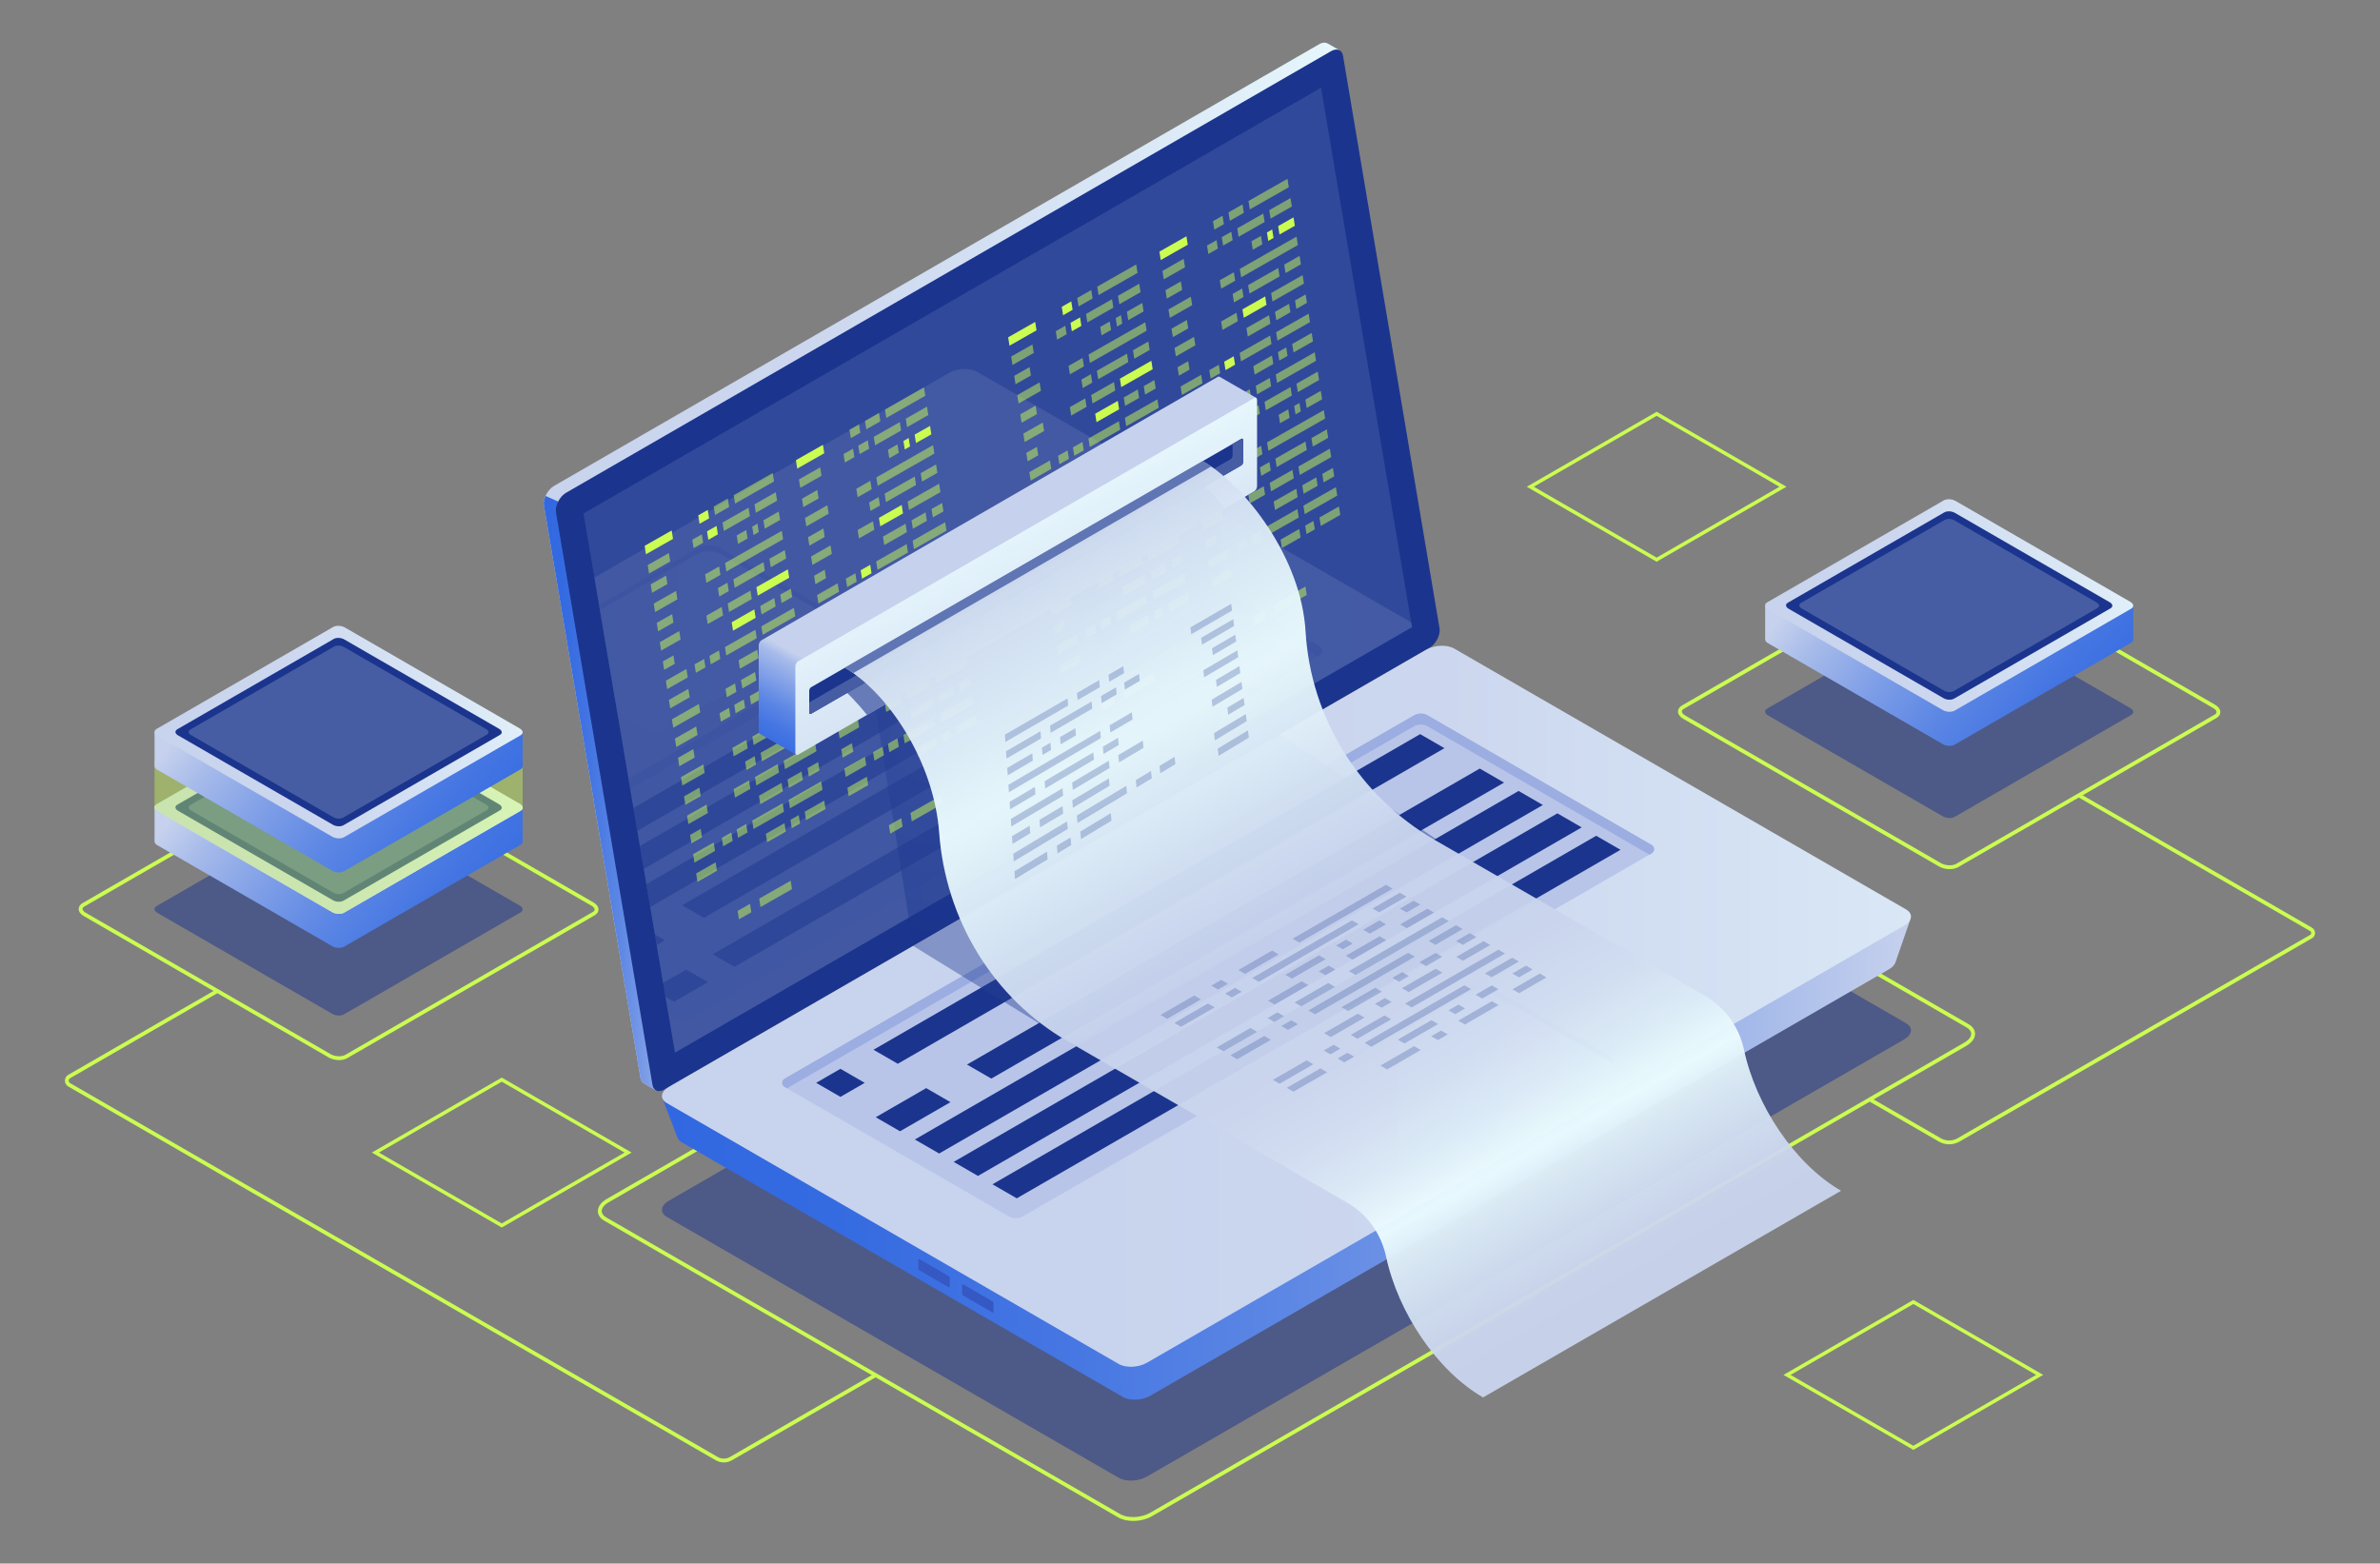 <svg xmlns="http://www.w3.org/2000/svg" xmlns:xlink="http://www.w3.org/1999/xlink" id="Layer_1" data-name="Layer 1" viewBox="0 0 2722.08 1788.45"><rect x="0" y="0" width="2722.08" height="1788.45" fill="#808080" stroke="none"/><defs><style>      .cls-1 {        fill: none;      }      .cls-2 {        clip-path: url(#clippath);      }      .cls-3 {        opacity: .11;      }      .cls-4 {        fill: url(#_ÂÁ_Ï_ÌÌ_È_ËÂÌÚ_5);      }      .cls-4, .cls-5 {        opacity: .42;      }      .cls-6 {        fill: #b8c5e9;      }      .cls-7, .cls-8, .cls-9 {        fill: #cbfc51;      }      .cls-10 {        fill: #3558c3;      }      .cls-11, .cls-12, .cls-13 {        fill: #1b358e;      }      .cls-14, .cls-15 {        fill: #465da4;      }      .cls-16 {        fill: #9bade1;      }      .cls-17 {        fill: url(#_ÂÁ_Ï_ÌÌ_È_ËÂÌÚ_2);        opacity: .96;      }      .cls-18 {        fill: url(#_ÂÁ_Ï_ÌÌ_È_ËÂÌÚ_3-10);      }      .cls-5 {        fill: url(#_ÂÁ_Ï_ÌÌ_È_ËÂÌÚ_5-2);      }      .cls-19 {        opacity: .32;      }      .cls-20 {        opacity: .51;      }      .cls-21 {        fill: url(#_ÂÁ_Ï_ÌÌ_È_ËÂÌÚ_7-3);      }      .cls-22 {        fill: url(#_ÂÁ_Ï_ÌÌ_È_ËÂÌÚ_7-2);      }      .cls-23 {        fill: url(#_ÂÁ_Ï_ÌÌ_È_ËÂÌÚ_6-2);      }      .cls-24 {        fill: url(#_ÂÁ_Ï_ÌÌ_È_ËÂÌÚ_3-8);      }      .cls-25 {        fill: url(#_ÂÁ_Ï_ÌÌ_È_ËÂÌÚ_3-7);      }      .cls-26 {        fill: url(#_ÂÁ_Ï_ÌÌ_È_ËÂÌÚ_3-9);      }      .cls-27 {        fill: url(#_ÂÁ_Ï_ÌÌ_È_ËÂÌÚ_3-6);      }      .cls-28 {        fill: url(#_ÂÁ_Ï_ÌÌ_È_ËÂÌÚ_3-2);      }      .cls-29 {        fill: url(#_ÂÁ_Ï_ÌÌ_È_ËÂÌÚ_3-3);      }      .cls-30 {        fill: url(#_ÂÁ_Ï_ÌÌ_È_ËÂÌÚ_3-5);      }      .cls-31 {        fill: url(#_ÂÁ_Ï_ÌÌ_È_ËÂÌÚ_3-4);      }      .cls-12 {        opacity: .6;      }      .cls-13, .cls-8 {        opacity: .5;      }      .cls-15 {        opacity: .8;      }      .cls-32 {        fill: url(#_ÂÁ_Ï_ÌÌ_È_ËÂÌÚ_7);      }      .cls-33 {        fill: url(#_ÂÁ_Ï_ÌÌ_È_ËÂÌÚ_6);      }      .cls-34 {        fill: url(#_ÂÁ_Ï_ÌÌ_È_ËÂÌÚ_3);      }      .cls-35 {        fill: url(#_ÂÁ_Ï_ÌÌ_È_ËÂÌÚ_4);      }      .cls-9 {        opacity: .4;      }    </style><linearGradient id="_&#xC2;&#xC1;_&#xCF;_&#xCC;&#xCC;_&#xC8;_&#xCB;&#xC2;&#xCC;&#xDA;_7" data-name="&#xA1;&#xC2;&#xC1;&#x2DA;&#xCF;&#x2C7;&#xCC;&#xCC;&#x2DA;&#xC8; &#x201E;&#xF8FF;&#x2021;&#x2030;&#xCB;&#xC2;&#xCC;&#xDA; 7" x1="540.48" y1="616.39" x2="212.4" y2="879.47" gradientTransform="translate(2649.28) rotate(-180) scale(1 -1)" gradientUnits="userSpaceOnUse"><stop offset="0" stop-color="#c6d1ed"></stop><stop offset=".12" stop-color="#a7bbea"></stop><stop offset=".32" stop-color="#7d9de7"></stop><stop offset=".51" stop-color="#5b86e4"></stop><stop offset=".69" stop-color="#4475e2"></stop><stop offset=".86" stop-color="#356be1"></stop><stop offset="1" stop-color="#3168e1"></stop></linearGradient><linearGradient id="_&#xC2;&#xC1;_&#xCF;_&#xCC;&#xCC;_&#xC8;_&#xCB;&#xC2;&#xCC;&#xDA;_3" data-name="&#xA1;&#xC2;&#xC1;&#x2DA;&#xCF;&#x2C7;&#xCC;&#xCC;&#x2DA;&#xC8; &#x201E;&#xF8FF;&#x2021;&#x2030;&#xCB;&#xC2;&#xCC;&#xDA; 3" x1="5018.44" y1="874.68" x2="4720.21" y2="1113.82" gradientTransform="translate(5518.09 -2317.61) rotate(150) scale(1 -1) skewX(-30)" gradientUnits="userSpaceOnUse"><stop offset="0" stop-color="#c8d3ed"></stop><stop offset=".29" stop-color="#ccd7ef"></stop><stop offset=".64" stop-color="#d8e6f5"></stop><stop offset="1" stop-color="#ecfdff"></stop></linearGradient><linearGradient id="_&#xC2;&#xC1;_&#xCF;_&#xCC;&#xCC;_&#xC8;_&#xCB;&#xC2;&#xCC;&#xDA;_7-2" data-name="&#xA1;&#xC2;&#xC1;&#x2DA;&#xCF;&#x2C7;&#xCC;&#xCC;&#x2DA;&#xC8; &#x201E;&#xF8FF;&#x2021;&#x2030;&#xCB;&#xC2;&#xCC;&#xDA; 7" x1="2382.58" y1="847.5" x2="2054.5" y2="1110.59" xlink:href="#_&#xC2;&#xC1;_&#xCF;_&#xCC;&#xCC;_&#xC8;_&#xCB;&#xC2;&#xCC;&#xDA;_7"></linearGradient><linearGradient id="_&#xC2;&#xC1;_&#xCF;_&#xCC;&#xCC;_&#xC8;_&#xCB;&#xC2;&#xCC;&#xDA;_3-2" data-name="&#xA1;&#xC2;&#xC1;&#x2DA;&#xCF;&#x2C7;&#xCC;&#xCC;&#x2DA;&#xC8; &#x201E;&#xF8FF;&#x2021;&#x2030;&#xCB;&#xC2;&#xCC;&#xDA; 3" x1="6313.14" y1="153.79" x2="6014.91" y2="392.93" xlink:href="#_&#xC2;&#xC1;_&#xCF;_&#xCC;&#xCC;_&#xC8;_&#xCB;&#xC2;&#xCC;&#xDA;_3"></linearGradient><linearGradient id="_&#xC2;&#xC1;_&#xCF;_&#xCC;&#xCC;_&#xC8;_&#xCB;&#xC2;&#xCC;&#xDA;_3-3" data-name="&#xA1;&#xC2;&#xC1;&#x2DA;&#xCF;&#x2C7;&#xCC;&#xCC;&#x2DA;&#xC8; &#x201E;&#xF8FF;&#x2021;&#x2030;&#xCB;&#xC2;&#xCC;&#xDA; 3" x1="6313.14" y1="153.79" x2="6014.91" y2="392.93" xlink:href="#_&#xC2;&#xC1;_&#xCF;_&#xCC;&#xCC;_&#xC8;_&#xCB;&#xC2;&#xCC;&#xDA;_3"></linearGradient><linearGradient id="_&#xC2;&#xC1;_&#xCF;_&#xCC;&#xCC;_&#xC8;_&#xCB;&#xC2;&#xCC;&#xDA;_7-3" data-name="&#xA1;&#xC2;&#xC1;&#x2DA;&#xCF;&#x2C7;&#xCC;&#xCC;&#x2DA;&#xC8; &#x201E;&#xF8FF;&#x2021;&#x2030;&#xCB;&#xC2;&#xCC;&#xDA; 7" x1="2382.58" y1="761.19" x2="2054.5" y2="1024.27" xlink:href="#_&#xC2;&#xC1;_&#xCF;_&#xCC;&#xCC;_&#xC8;_&#xCB;&#xC2;&#xCC;&#xDA;_7"></linearGradient><linearGradient id="_&#xC2;&#xC1;_&#xCF;_&#xCC;&#xCC;_&#xC8;_&#xCB;&#xC2;&#xCC;&#xDA;_3-4" data-name="&#xA1;&#xC2;&#xC1;&#x2DA;&#xCF;&#x2C7;&#xCC;&#xCC;&#x2DA;&#xC8; &#x201E;&#xF8FF;&#x2021;&#x2030;&#xCB;&#xC2;&#xCC;&#xDA; 3" x1="6226.83" y1="79.04" x2="5928.6" y2="318.19" xlink:href="#_&#xC2;&#xC1;_&#xCF;_&#xCC;&#xCC;_&#xC8;_&#xCB;&#xC2;&#xCC;&#xDA;_3"></linearGradient><linearGradient id="_&#xC2;&#xC1;_&#xCF;_&#xCC;&#xCC;_&#xC8;_&#xCB;&#xC2;&#xCC;&#xDA;_3-5" data-name="&#xA1;&#xC2;&#xC1;&#x2DA;&#xCF;&#x2C7;&#xCC;&#xCC;&#x2DA;&#xC8; &#x201E;&#xF8FF;&#x2021;&#x2030;&#xCB;&#xC2;&#xCC;&#xDA; 3" x1="1748.93" y1="647.92" x2="2759.86" y2="647.92" gradientTransform="translate(-1126.95)" xlink:href="#_&#xC2;&#xC1;_&#xCF;_&#xCC;&#xCC;_&#xC8;_&#xCB;&#xC2;&#xCC;&#xDA;_3"></linearGradient><linearGradient id="_&#xC2;&#xC1;_&#xCF;_&#xCC;&#xCC;_&#xC8;_&#xCB;&#xC2;&#xCC;&#xDA;_6" data-name="&#xA1;&#xC2;&#xC1;&#x2DA;&#xCF;&#x2C7;&#xCC;&#xCC;&#x2DA;&#xC8; &#x201E;&#xF8FF;&#x2021;&#x2030;&#xCB;&#xC2;&#xCC;&#xDA; 6" x1="1748.93" y1="907.18" x2="1922.52" y2="907.18" gradientTransform="translate(-1126.95)" gradientUnits="userSpaceOnUse"><stop offset="0" stop-color="#3168e1"></stop><stop offset=".14" stop-color="#356be1"></stop><stop offset=".31" stop-color="#4475e2"></stop><stop offset=".49" stop-color="#5b86e4"></stop><stop offset=".68" stop-color="#7d9de7"></stop><stop offset=".88" stop-color="#a7bbea"></stop><stop offset="1" stop-color="#c6d1ed"></stop></linearGradient><linearGradient id="_&#xC2;&#xC1;_&#xCF;_&#xCC;&#xCC;_&#xC8;_&#xCB;&#xC2;&#xCC;&#xDA;_6-2" data-name="&#xA1;&#xC2;&#xC1;&#x2DA;&#xCF;&#x2C7;&#xCC;&#xCC;&#x2DA;&#xC8; &#x201E;&#xF8FF;&#x2021;&#x2030;&#xCB;&#xC2;&#xCC;&#xDA; 6" x1="1884.37" y1="1198.61" x2="3312.13" y2="1198.61" xlink:href="#_&#xC2;&#xC1;_&#xCF;_&#xCC;&#xCC;_&#xC8;_&#xCB;&#xC2;&#xCC;&#xDA;_6"></linearGradient><linearGradient id="_&#xC2;&#xC1;_&#xCF;_&#xCC;&#xCC;_&#xC8;_&#xCB;&#xC2;&#xCC;&#xDA;_3-6" data-name="&#xA1;&#xC2;&#xC1;&#x2DA;&#xCF;&#x2C7;&#xCC;&#xCC;&#x2DA;&#xC8; &#x201E;&#xF8FF;&#x2021;&#x2030;&#xCB;&#xC2;&#xCC;&#xDA; 3" x1="2364.1" y1="1151.01" x2="3792.62" y2="1151.01" gradientTransform="translate(-1126.95)" xlink:href="#_&#xC2;&#xC1;_&#xCF;_&#xCC;&#xCC;_&#xC8;_&#xCB;&#xC2;&#xCC;&#xDA;_3"></linearGradient><linearGradient id="_&#xC2;&#xC1;_&#xCF;_&#xCC;&#xCC;_&#xC8;_&#xCB;&#xC2;&#xCC;&#xDA;_3-7" data-name="&#xA1;&#xC2;&#xC1;&#x2DA;&#xCF;&#x2C7;&#xCC;&#xCC;&#x2DA;&#xC8; &#x201E;&#xF8FF;&#x2021;&#x2030;&#xCB;&#xC2;&#xCC;&#xDA; 3" x1="2606.02" y1="1232.1" x2="2971.68" y2="1232.1" gradientTransform="translate(-1126.95)" xlink:href="#_&#xC2;&#xC1;_&#xCF;_&#xCC;&#xCC;_&#xC8;_&#xCB;&#xC2;&#xCC;&#xDA;_3"></linearGradient><clipPath id="clippath"><polygon id="SVGID" class="cls-1" points="1510.91 100.32 667.38 587.33 771.99 1204.02 1614.95 717.33 1510.91 100.32"></polygon></clipPath><linearGradient id="_&#xC2;&#xC1;_&#xCF;_&#xCC;&#xCC;_&#xC8;_&#xCB;&#xC2;&#xCC;&#xDA;_3-8" data-name="&#xA1;&#xC2;&#xC1;&#x2DA;&#xCF;&#x2C7;&#xCC;&#xCC;&#x2DA;&#xC8; &#x201E;&#xF8FF;&#x2021;&#x2030;&#xCB;&#xC2;&#xCC;&#xDA; 3" x1="1818.32" y1="834.38" x2="3246.85" y2="834.38" gradientTransform="translate(-1126.95)" xlink:href="#_&#xC2;&#xC1;_&#xCF;_&#xCC;&#xCC;_&#xC8;_&#xCB;&#xC2;&#xCC;&#xDA;_3"></linearGradient><linearGradient id="_&#xC2;&#xC1;_&#xCF;_&#xCC;&#xCC;_&#xC8;_&#xCB;&#xC2;&#xCC;&#xDA;_3-9" data-name="&#xA1;&#xC2;&#xC1;&#x2DA;&#xCF;&#x2C7;&#xCC;&#xCC;&#x2DA;&#xC8; &#x201E;&#xF8FF;&#x2021;&#x2030;&#xCB;&#xC2;&#xCC;&#xDA; 3" x1="1724.3" y1="729.51" x2="2089.96" y2="729.51" gradientTransform="translate(-1126.95)" xlink:href="#_&#xC2;&#xC1;_&#xCF;_&#xCC;&#xCC;_&#xC8;_&#xCB;&#xC2;&#xCC;&#xDA;_3"></linearGradient><radialGradient id="_&#xC2;&#xC1;_&#xCF;_&#xCC;&#xCC;_&#xC8;_&#xCB;&#xC2;&#xCC;&#xDA;_5" data-name="&#xA1;&#xC2;&#xC1;&#x2DA;&#xCF;&#x2C7;&#xCC;&#xCC;&#x2DA;&#xC8; &#x201E;&#xF8FF;&#x2021;&#x2030;&#xCB;&#xC2;&#xCC;&#xDA; 5" cx="2300.47" cy="1018.26" fx="2300.47" fy="1018.26" r="409.53" gradientTransform="translate(-1126.95)" gradientUnits="userSpaceOnUse"><stop offset="0" stop-color="#2a4496"></stop><stop offset="1" stop-color="#132d8a"></stop></radialGradient><radialGradient id="_&#xC2;&#xC1;_&#xCF;_&#xCC;&#xCC;_&#xC8;_&#xCB;&#xC2;&#xCC;&#xDA;_5-2" data-name="&#xA1;&#xC2;&#xC1;&#x2DA;&#xCF;&#x2C7;&#xCC;&#xCC;&#x2DA;&#xC8; &#x201E;&#xF8FF;&#x2021;&#x2030;&#xCB;&#xC2;&#xCC;&#xDA; 5" cx="2210.9" cy="834.03" fx="2210.9" fy="834.03" r="313.47" xlink:href="#_&#xC2;&#xC1;_&#xCF;_&#xCC;&#xCC;_&#xC8;_&#xCB;&#xC2;&#xCC;&#xDA;_5"></radialGradient><linearGradient id="_&#xC2;&#xC1;_&#xCF;_&#xCC;&#xCC;_&#xC8;_&#xCB;&#xC2;&#xCC;&#xDA;_4" data-name="&#xA1;&#xC2;&#xC1;&#x2DA;&#xCF;&#x2C7;&#xCC;&#xCC;&#x2DA;&#xC8; &#x201E;&#xF8FF;&#x2021;&#x2030;&#xCB;&#xC2;&#xCC;&#xDA; 4" x1="2098.04" y1="924.52" x2="2374.18" y2="427.31" gradientTransform="translate(-1126.95)" gradientUnits="userSpaceOnUse"><stop offset="0" stop-color="#3168e1"></stop><stop offset=".03" stop-color="#356be1"></stop><stop offset=".07" stop-color="#4475e2"></stop><stop offset=".11" stop-color="#5b86e4"></stop><stop offset=".15" stop-color="#7d9de7"></stop><stop offset=".2" stop-color="#a7bbea"></stop><stop offset=".22" stop-color="#c6d1ed"></stop></linearGradient><linearGradient id="_&#xC2;&#xC1;_&#xCF;_&#xCC;&#xCC;_&#xC8;_&#xCB;&#xC2;&#xCC;&#xDA;_3-10" data-name="&#xA1;&#xC2;&#xC1;&#x2DA;&#xCF;&#x2C7;&#xCC;&#xCC;&#x2DA;&#xC8; &#x201E;&#xF8FF;&#x2021;&#x2030;&#xCB;&#xC2;&#xCC;&#xDA; 3" x1="2437.27" y1="926.29" x2="2253.48" y2="566.99" gradientTransform="translate(-1126.95)" xlink:href="#_&#xC2;&#xC1;_&#xCF;_&#xCC;&#xCC;_&#xC8;_&#xCB;&#xC2;&#xCC;&#xDA;_3"></linearGradient><linearGradient id="_&#xC2;&#xC1;_&#xCF;_&#xCC;&#xCC;_&#xC8;_&#xCB;&#xC2;&#xCC;&#xDA;_2" data-name="&#xA1;&#xC2;&#xC1;&#x2DA;&#xCF;&#x2C7;&#xCC;&#xCC;&#x2DA;&#xC8; &#x201E;&#xF8FF;&#x2021;&#x2030;&#xCB;&#xC2;&#xCC;&#xDA; 2" x1="2934.04" y1="1572.14" x2="2349.9" y2="537.1" gradientTransform="translate(-1126.95)" gradientUnits="userSpaceOnUse"><stop offset="0" stop-color="#c8d3ed"></stop><stop offset=".08" stop-color="#cad5ee"></stop><stop offset=".13" stop-color="#d2dff2"></stop><stop offset=".18" stop-color="#dfeef8"></stop><stop offset=".21" stop-color="#ecfdff"></stop><stop offset=".26" stop-color="#dcebf7"></stop><stop offset=".32" stop-color="#d1ddf1"></stop><stop offset=".39" stop-color="#cad5ee"></stop><stop offset=".51" stop-color="#c8d3ed"></stop><stop offset=".62" stop-color="#d5e3f3"></stop><stop offset=".75" stop-color="#ecfdff"></stop><stop offset="1" stop-color="#c8d3ed"></stop></linearGradient></defs><g><path class="cls-13" d="M2235.6,934.34l201.94-116.59c3.45-1.99,3.02-5.48-.97-7.78l-200-115.47c-3.99-2.3-10.02-2.55-13.48-.56l-201.94,116.59c-3.45,1.99-3.02,5.48,.97,7.78l200,115.47c3.99,2.3,10.02,2.55,13.48,.56Z"></path><path class="cls-7" d="M2217.68,991.07l-292.56-168.91c-3.77-2.18-5.93-5.22-5.93-8.35,0-2.74,1.6-5.17,4.51-6.85l295.4-170.55c5.74-3.31,15.38-2.95,21.91,.82l292.56,168.91c3.77,2.18,5.93,5.22,5.93,8.35,0,2.74-1.61,5.17-4.52,6.85l-295.4,170.55c-2.63,1.52-6.09,2.27-9.68,2.27-4.25,0-8.69-1.05-12.23-3.09Zm315.11-173.55c1.05-.61,2.31-1.63,2.31-3.04,0-1.49-1.39-3.18-3.73-4.53l-292.56-168.91c-5.13-2.97-13.15-3.34-17.51-.82l-295.4,170.55c-1.05,.61-2.31,1.63-2.31,3.04s1.39,3.18,3.72,4.53l292.56,168.91c5.13,2.97,13.15,3.34,17.51,.82l295.4-170.55Z"></path><g><path class="cls-32" d="M2018.86,731.56v-38.95s63.45,.04,63.45,.04l140.78-81.28c3.45-1.99,9.49-1.74,13.48,.56l140.16,80.92,63.14,.04v39.05h-.05c-.06,1.21-.78,2.37-2.28,3.23l-201.94,116.59c-3.45,1.99-9.49,1.74-13.48-.56l-200-115.47c-2.08-1.2-3.16-2.71-3.27-4.18Z"></path><path class="cls-34" d="M2235.6,812.8l201.94-116.59c3.45-1.99,3.02-5.48-.97-7.78l-200-115.47c-3.99-2.3-10.02-2.55-13.48-.56l-201.94,116.59c-3.45,1.99-3.02,5.48,.97,7.78l200,115.47c3.99,2.3,10.02,2.55,13.48,.56Z"></path><path class="cls-11" d="M2234.89,799.15l179-103.34c3.06-1.77,2.68-4.86-.86-6.9l-177.28-102.35c-3.54-2.04-8.88-2.26-11.94-.5l-179,103.34c-3.06,1.77-2.68,4.86,.86,6.9l177.28,102.35c3.54,2.04,8.88,2.26,11.94,.5Z"></path><path class="cls-14" d="M2234.44,790.49l164.45-94.95c2.81-1.62,2.46-4.46-.79-6.34l-162.87-94.03c-3.25-1.88-8.16-2.08-10.97-.46l-164.45,94.95c-2.81,1.62-2.46,4.46,.79,6.34l162.87,94.03c3.25,1.88,8.16,2.08,10.97,.45Z"></path></g></g><g><path class="cls-13" d="M393.5,1160.22l201.94-116.59c3.45-1.99,3.02-5.48-.97-7.78l-200-115.47c-3.99-2.3-10.02-2.55-13.48-.56l-201.94,116.59c-3.45,1.99-3.02,5.48,.97,7.78l200,115.47c3.99,2.3,10.02,2.55,13.48,.56Z"></path><path class="cls-7" d="M376.02,1209.62l-280.32-161.84c-3.64-2.1-5.72-5.04-5.72-8.08,0-2.66,1.55-5.02,4.37-6.65l283.04-163.41c5.53-3.19,14.79-2.85,21.09,.78l280.32,161.84c3.64,2.1,5.72,5.04,5.72,8.08,0,2.66-1.55,5.01-4.37,6.64l-283.04,163.41c-2.54,1.47-5.87,2.19-9.33,2.19-4.08,0-8.36-1-11.76-2.97Zm3.57-336.16l-283.04,163.41c-.99,.58-2.16,1.53-2.16,2.83s1.31,2.99,3.52,4.26l280.32,161.84c4.89,2.82,12.52,3.19,16.69,.78l283.04-163.41c.99-.57,2.16-1.52,2.16-2.83s-1.31-2.99-3.52-4.26l-280.32-161.84c-2.71-1.57-6.27-2.38-9.61-2.38-2.68,0-5.23,.52-7.08,1.59Z"></path><g><path class="cls-22" d="M176.76,962.67v-38.95s63.45,.04,63.45,.04l140.78-81.28c3.45-1.99,9.49-1.74,13.48,.56l140.16,80.92,63.14,.04v39.05h-.05c-.06,1.21-.78,2.37-2.28,3.23l-201.94,116.59c-3.45,1.99-9.49,1.74-13.48-.56l-200-115.47c-2.08-1.2-3.16-2.71-3.27-4.18Z"></path><path class="cls-28" d="M393.5,1043.91l201.94-116.59c3.45-1.99,3.02-5.48-.97-7.78l-200-115.47c-3.99-2.3-10.02-2.55-13.48-.56l-201.94,116.59c-3.45,1.99-3.02,5.48,.97,7.78l200,115.47c3.99,2.3,10.02,2.55,13.48,.56Z"></path><path class="cls-29" d="M393.5,1043.91l201.94-116.59c3.45-1.99,3.02-5.48-.97-7.78l-200-115.47c-3.99-2.3-10.02-2.55-13.48-.56l-201.94,116.59c-3.45,1.99-3.02,5.48,.97,7.78l200,115.47c3.99,2.3,10.02,2.55,13.48,.56Z"></path><path class="cls-11" d="M392.79,1030.26l179-103.35c3.06-1.77,2.68-4.85-.86-6.9l-177.28-102.35c-3.54-2.04-8.88-2.26-11.94-.5l-179,103.34c-3.06,1.77-2.68,4.86,.86,6.9l177.28,102.35c3.54,2.04,8.88,2.26,11.94,.5Z"></path><path class="cls-14" d="M392.34,1021.6l164.45-94.95c2.81-1.62,2.46-4.46-.79-6.34l-162.87-94.03c-3.25-1.88-8.16-2.08-10.97-.45l-164.45,94.95c-2.81,1.62-2.46,4.46,.79,6.34l162.87,94.03c3.25,1.88,8.16,2.08,10.97,.45Z"></path><g><polygon class="cls-7" points="391.03 917.53 410.26 906.43 399.76 900.36 380.53 911.47 391.03 917.53"></polygon><polygon class="cls-7" points="355.29 915.96 374.52 927.06 385.02 921 365.79 909.9 355.29 915.96"></polygon><polygon class="cls-7" points="395.39 920.05 405.9 926.11 416.4 920.05 405.9 913.99 395.39 920.05"></polygon><polygon class="cls-7" points="359.1 941 369.61 947.06 399.89 929.58 389.39 923.52 359.1 941"></polygon></g></g><path class="cls-9" d="M176.73,871.34l85.9,.51,118.37-68.34c3.45-1.99,9.49-1.75,13.48,.56l119.99,69.28,83.3,.49v50.61s-.05,.03-.05,.03c-.19,1.07-.93,2.07-2.27,2.84l-201.94,116.59c-3.45,2-9.49,1.74-13.48-.56l-200-115.47c-1.82-1.05-2.86-2.35-3.17-3.64l-.13-.07v-52.83Z"></path><g><path class="cls-21" d="M176.76,876.35v-38.95s63.45,.04,63.45,.04l140.78-81.28c3.45-1.99,9.49-1.74,13.48,.56l140.16,80.92,63.14,.04v39.05h-.05c-.06,1.21-.78,2.37-2.28,3.23l-201.94,116.59c-3.45,1.99-9.49,1.74-13.48-.56l-200-115.47c-2.08-1.2-3.16-2.71-3.27-4.18Z"></path><path class="cls-31" d="M393.5,957.6l201.94-116.59c3.45-1.99,3.02-5.48-.97-7.78l-200-115.47c-3.99-2.3-10.02-2.55-13.48-.56l-201.94,116.59c-3.45,1.99-3.02,5.48,.97,7.78l200,115.47c3.99,2.3,10.02,2.55,13.48,.56Z"></path><path class="cls-11" d="M392.79,943.94l179-103.34c3.06-1.77,2.68-4.86-.86-6.9l-177.28-102.35c-3.54-2.04-8.88-2.26-11.94-.5l-179,103.35c-3.06,1.77-2.68,4.86,.86,6.9l177.28,102.35c3.54,2.04,8.88,2.26,11.94,.5Z"></path><path class="cls-14" d="M392.34,935.28l164.45-94.95c2.81-1.62,2.46-4.46-.79-6.34l-162.87-94.03c-3.25-1.88-8.16-2.08-10.97-.45l-164.45,94.95c-2.81,1.62-2.46,4.46,.79,6.34l162.87,94.03c3.25,1.88,8.16,2.08,10.97,.45Z"></path></g></g><path class="cls-7" d="M827.87,1672.79c3.2,0,6.41-.83,9.26-2.47l165.78-95.71-2.2-3.82-165.78,95.71c-4.36,2.52-9.77,2.52-14.13,0L80.29,1238.96c-1.03-.59-1.65-1.66-1.65-2.85s.62-2.26,1.65-2.85l169.43-97.83-2.2-3.82-169.43,97.83c-2.41,1.39-3.85,3.88-3.85,6.67,0,2.78,1.44,5.28,3.85,6.67l740.52,427.54c2.86,1.65,6.06,2.47,9.26,2.47Z"></path><path class="cls-7" d="M2229.36,1308.91c4.09,0,8.18-1.05,11.83-3.15l403.16-232.55c2.18-1.26,3.48-3.51,3.48-6.03,0-2.52-1.3-4.77-3.48-6.03l-265.68-153.39-2.2,3.82,265.68,153.39c1.15,.66,1.27,1.77,1.27,2.21,0,.44-.12,1.54-1.28,2.21l-403.16,232.55c-5.94,3.44-13.33,3.42-19.27,0l-81.34-46.96-2.2,3.82,81.34,46.96c3.65,2.11,7.75,3.16,11.85,3.16Z"></path><g><g><g><g><path class="cls-30" d="M1632.72,710.79L1523.22,61.16l8.8-3.71-13.23-7.58,.02,.08c-2.57-1.71-6.2-1.6-10.2,.7l-875.1,505.24c-7.19,4.15-12.63,14.79-11.36,22.23l110.37,654.8c.58,3.41,2.26,5.67,4.61,6.67h-.01s12.95,7.48,12.95,7.48l2.22-12.09-.74,.22,869.8-502.18c7.19-4.15,12.63-14.79,11.36-22.23Z"></path><path class="cls-33" d="M638.39,573.66l-14.39-6.36c-1.61,3.68-2.41,7.56-1.85,10.83l110.37,654.8c.58,3.41,2.26,5.67,4.61,6.67h-.01s12.95,7.48,12.95,7.48l2.22-12.09-.74,.22,44.01-25.41-157.17-636.14Z"></path><path class="cls-11" d="M1635.09,740.9l-875.1,505.24c-6.76,3.9-12.54,1.65-13.73-5.35l-110.37-654.8c-1.26-7.44,4.18-18.08,11.36-22.23L1522.35,58.53c6.76-3.9,12.54-1.65,13.73,5.35l110.37,654.8c1.26,7.44-4.18,18.08-11.36,22.23Z"></path><g class="cls-20"><polygon class="cls-14" points="1510.91 100.32 667.38 587.33 771.99 1204.02 1614.95 717.33 1510.91 100.32"></polygon></g></g><g><path class="cls-7" d="M1279.02,1735.71l-587.8-339.37c-4.78-2.76-7.41-6.68-7.41-11.04,0-5.1,3.65-10.13,10.02-13.81l931.27-537.87c11.56-6.68,28.52-7.34,38.63-1.51l587.8,339.37c4.78,2.76,7.41,6.68,7.41,11.04,0,5.1-3.65,10.13-10.02,13.81l-931.26,537.87c-6.28,3.63-14.16,5.48-21.67,5.48-6.31,0-12.35-1.31-16.96-3.97Zm348.28-898.27l-931.27,537.87c-4.97,2.87-7.82,6.51-7.82,9.99,0,2.76,1.8,5.26,5.2,7.22l587.8,339.37c8.72,5.04,24.07,4.35,34.23-1.51l931.26-537.87c4.97-2.87,7.82-6.51,7.82-9.99,0-2.77-1.8-5.26-5.2-7.23l-587.8-339.37c-3.92-2.27-9.19-3.37-14.72-3.37-6.76,0-13.92,1.66-19.51,4.88Z"></path><path class="cls-13" d="M2177.79,1188.93l-866.2,500.1c-9.48,5.47-23.82,6.07-32.04,1.33l-516.9-298.43c-8.21-4.74-7.18-13.02,2.3-18.49l866.21-500.1c9.48-5.47,23.82-6.07,32.03-1.33l516.9,298.43c8.21,4.74,7.18,13.02-2.3,18.5Z"></path><path class="cls-23" d="M2185.18,1050.9l-47.76,24.94-478.88-276.48c-8.01-4.63-22.01-4.05-31.26,1.3l-825.93,476.85c-7.9-4.42-43.94-21.75-43.94-21.75l17.48,45.55s.06-.05,.07-.06c.72,2.03,2.28,3.92,4.89,5.42l504.35,291.19c8.01,4.63,22.01,4.05,31.26-1.29l845.19-487.97c3.8-2.19,6.13-4.85,7.09-7.54l.07,.04,17.37-50.2Z"></path><path class="cls-27" d="M2177.79,1058.75l-866.2,500.1c-9.48,5.47-23.82,6.07-32.04,1.33l-516.9-298.43c-8.21-4.74-7.18-13.02,2.3-18.49l866.21-500.1c9.48-5.47,23.82-6.07,32.03-1.33l516.9,298.43c8.21,4.74,7.18,13.02-2.3,18.49Z"></path><path class="cls-10" d="M1050.32,1450.68v-9.5c0-.9,.55-1.31,1.22-.92l33.5,19.34c.68,.39,1.22,1.44,1.22,2.34v9.5c0,.9-.55,1.31-1.22,.92l-33.5-19.34c-.68-.39-1.22-1.44-1.22-2.34Z"></path><path class="cls-10" d="M1100.42,1479.6v-9.5c0-.9,.55-1.31,1.22-.92l33.5,19.34c.68,.39,1.22,1.44,1.22,2.34v9.5c0,.9-.55,1.31-1.22,.92l-33.5-19.34c-.68-.39-1.22-1.44-1.22-2.34Z"></path><path class="cls-6" d="M897.42,1233.8l719.82-415.59c4.8-2.77,10.71-2.77,15.51,0l256.33,148.3c3.68,2.13,3.68,7.44,0,9.57l-719.48,415.39c-4.79,2.77-10.7,2.77-15.49,0l-256.67-148.11c-3.69-2.13-3.69-7.45,0-9.57Z"></path><path class="cls-16" d="M897.42,1243.38l2.58,1.49,717.24-414.1c4.8-2.77,10.71-2.77,15.51,0l253.75,146.81,2.58-1.49c3.68-2.13,3.68-7.44,0-9.57l-256.32-148.3c-4.8-2.78-10.71-2.78-15.51,0l-719.82,415.59c-3.68,2.13-3.68,7.45,0,9.57Z"></path><g><polygon class="cls-11" points="1652.09 855.78 1026.82 1216.78 999.02 1200.73 1624.28 839.73 1652.09 855.78"></polygon><polygon class="cls-11" points="1720.24 895.14 1133.77 1233.74 1105.97 1217.68 1692.44 879.08 1720.24 895.14"></polygon><polygon class="cls-11" points="1764.64 920.77 1074.13 1319.43 1046.33 1303.38 1736.84 904.71 1764.64 920.77"></polygon><polygon class="cls-11" points="1809.03 946.4 1118.52 1345.06 1090.72 1329.01 1781.23 930.34 1809.03 946.4"></polygon><polygon class="cls-11" points="1853.42 972.03 1162.91 1370.69 1135.11 1354.64 1825.62 955.97 1853.42 972.03"></polygon><polygon class="cls-11" points="989.04 1238.59 961.24 1254.64 933.44 1238.59 961.24 1222.54 989.04 1238.59"></polygon><polygon class="cls-11" points="1087.1 1260.68 1029.4 1293.99 1001.6 1277.94 1059.3 1244.63 1087.1 1260.68"></polygon></g><path class="cls-25" d="M1644.95,1334.37l194.09-112.06c7.59-4.38,7.59-11.48,0-15.86l-132.72-76.63c-7.59-4.38-19.88-4.38-27.47,0l-194.09,112.06c-7.59,4.38-7.59,11.48,0,15.86l132.72,76.63c7.59,4.38,19.89,4.38,27.47,0Z"></path><path class="cls-16" d="M1484.76,1248.38l194.09-112.06c7.59-4.38,19.89-4.38,27.47,0l132.72,76.63c2.34,1.35,3.87,2.98,4.77,4.69,2.01-3.83,.48-8.15-4.77-11.17l-132.72-76.63c-7.59-4.38-19.88-4.38-27.47,0l-194.09,112.06c-5.24,3.03-6.77,7.34-4.77,11.17,.9-1.71,2.43-3.33,4.77-4.69Z"></path></g></g><g class="cls-3"><g class="cls-2"><g><path class="cls-24" d="M1632.02,742.13l-866.21,500.1c-9.48,5.47-23.82,6.07-32.03,1.33L216.88,945.13c-8.21-4.74-7.18-13.02,2.3-18.49l866.21-500.1c9.48-5.47,23.82-6.07,32.03-1.33l516.9,298.43c8.21,4.74,7.18,13.02-2.3,18.49Z"></path><path class="cls-26" d="M763.23,831.79l194.09-112.06c7.59-4.38,7.59-11.48,0-15.86l-132.72-76.63c-7.59-4.38-19.88-4.38-27.47,0l-194.09,112.06c-7.59,4.38-7.59,11.48,0,15.86l132.72,76.63c7.59,4.38,19.88,4.38,27.47,0Z"></path><path class="cls-16" d="M603.04,745.79l194.09-112.06c7.59-4.38,19.89-4.38,27.47,0l132.72,76.63c2.34,1.35,3.87,2.98,4.77,4.69,2.01-3.83,.48-8.15-4.77-11.17l-132.72-76.63c-7.59-4.38-19.88-4.38-27.47,0l-194.09,112.06c-5.24,3.03-6.78,7.34-4.77,11.17,.9-1.71,2.43-3.33,4.77-4.69Z"></path><g><path class="cls-6" d="M517.72,1006.91l719.82-415.59c4.8-2.77,10.71-2.77,15.51,0l256.32,148.3c3.68,2.13,3.68,7.44,0,9.57l-719.48,415.39c-4.79,2.77-10.7,2.77-15.49,0l-256.67-148.11c-3.69-2.13-3.69-7.45,0-9.57Z"></path><path class="cls-16" d="M517.72,1016.48l2.58,1.49,717.24-414.1c4.8-2.77,10.71-2.77,15.51,0l253.75,146.81,2.58-1.49c3.68-2.13,3.68-7.44,0-9.57l-256.33-148.3c-4.8-2.78-10.71-2.78-15.51,0l-719.82,415.59c-3.68,2.13-3.68,7.45,0,9.57Z"></path><g><polygon class="cls-11" points="1442.29 729.51 815.2 1091.56 840.04 1105.9 1467.13 743.86 1442.29 729.51"></polygon><polygon class="cls-11" points="1376.21 691.37 780.18 1035.49 805.02 1049.83 1401.05 705.71 1376.21 691.37"></polygon><polygon class="cls-11" points="735.67 1061.18 680 1093.32 704.85 1107.67 760.51 1075.53 735.67 1061.18"></polygon><polygon class="cls-11" points="784.84 1109.09 746.08 1131.47 770.92 1145.81 809.68 1123.43 784.84 1109.09"></polygon><polygon class="cls-11" points="1334.81 667.46 638.6 1069.42 663.44 1083.76 1359.65 681.81 1334.81 667.46"></polygon><polygon class="cls-11" points="1293.41 643.56 597.2 1045.52 622.04 1059.86 1318.25 657.9 1293.41 643.56"></polygon><polygon class="cls-11" points="1252.01 619.66 555.8 1021.62 580.64 1035.96 1276.85 634 1252.01 619.66"></polygon></g></g></g></g></g></g><polygon class="cls-4" points="1230.96 1196.78 1044.35 1081.96 1463.9 839.73 1661.9 972.82 1230.96 1196.78"></polygon><polygon class="cls-5" points="1044.35 1081.96 1001.6 811.94 1395.32 586.1 1395.32 878.78 1044.35 1081.96"></polygon><g><polygon class="cls-8" points="1013.7 478.07 1058.29 452.71 1056.78 443.06 1012.18 468.42 1013.7 478.07"></polygon><polygon class="cls-8" points="990.83 491.07 1006.88 481.94 1005.37 472.3 989.31 481.43 990.83 491.07"></polygon><polygon class="cls-8" points="973.11 501.15 984.02 494.95 982.5 485.3 971.59 491.51 973.11 501.15"></polygon><polygon class="cls-8" points="1037.46 488.56 1061.75 474.74 1060.24 465.1 1035.94 478.91 1037.46 488.56"></polygon><polygon class="cls-8" points="1000.87 509.37 1030.64 492.44 1029.13 482.79 999.35 499.72 1000.87 509.37"></polygon><polygon class="cls-8" points="983.14 519.45 994.05 513.24 992.54 503.6 981.63 509.8 983.14 519.45"></polygon><polygon class="cls-8" points="966.28 529.04 977.19 522.84 975.67 513.19 964.76 519.39 966.28 529.04"></polygon><polygon class="cls-7" points="1047.64 506.78 1065.22 496.78 1063.7 487.13 1046.12 497.13 1047.64 506.78"></polygon><polygon class="cls-7" points="1034.81 514.07 1040.82 510.65 1039.31 501 1033.3 504.42 1034.81 514.07"></polygon><polygon class="cls-8" points="1017.09 524.15 1028 517.94 1026.49 508.3 1015.57 514.5 1017.09 524.15"></polygon><polygon class="cls-8" points="1003.79 555.72 1068.68 518.81 1067.16 509.17 1002.27 546.07 1003.79 555.72"></polygon><polygon class="cls-8" points="980.92 568.72 996.97 559.59 995.46 549.95 979.4 559.08 980.92 568.72"></polygon><polygon class="cls-8" points="1054.56 550.85 1072.14 540.85 1070.62 531.2 1053.04 541.2 1054.56 550.85"></polygon><polygon class="cls-8" points="1013.3 574.31 1047.75 554.72 1046.23 545.08 1011.78 564.67 1013.3 574.31"></polygon><polygon class="cls-8" points="995.58 584.39 1006.49 578.19 1004.97 568.54 994.06 574.75 995.58 584.39"></polygon><polygon class="cls-8" points="1039.63 583.34 1075.6 562.89 1074.09 553.24 1038.11 573.7 1039.63 583.34"></polygon><polygon class="cls-7" points="1006.8 602.01 1032.82 587.22 1031.3 577.57 1005.29 592.37 1006.8 602.01"></polygon><polygon class="cls-8" points="982.41 615.89 999.99 605.89 998.48 596.24 980.89 606.24 982.41 615.89"></polygon><polygon class="cls-8" points="1066.91 591.83 1079.06 584.92 1077.55 575.28 1065.4 582.19 1066.91 591.83"></polygon><polygon class="cls-8" points="1044.05 604.84 1060.1 595.71 1058.59 586.06 1042.53 595.19 1044.05 604.84"></polygon><polygon class="cls-8" points="1011.36 623.43 1037.23 608.71 1035.72 599.07 1009.85 613.78 1011.36 623.43"></polygon><polygon class="cls-8" points="1045.31 628.12 1082.52 606.96 1081.01 597.31 1043.79 618.48 1045.31 628.12"></polygon><polygon class="cls-8" points="1003.63 651.83 1038.5 632 1036.98 622.35 1002.11 642.18 1003.63 651.83"></polygon><polygon class="cls-7" points="985.9 661.91 996.81 655.7 995.3 646.06 984.39 652.26 985.9 661.91"></polygon><polygon class="cls-8" points="968.89 671.58 979.8 665.38 978.29 655.73 967.38 661.93 968.89 671.58"></polygon><polygon class="cls-8" points="1063.69 641.68 1085.99 629 1084.47 619.35 1062.17 632.03 1063.69 641.68"></polygon><polygon class="cls-7" points="942.74 518.42 911.82 536 910.31 526.36 941.23 508.77 942.74 518.42"></polygon><polygon class="cls-8" points="939.58 544.22 915.28 558.04 913.77 548.39 938.07 534.57 939.58 544.22"></polygon><polygon class="cls-8" points="936.33 570.08 918.75 580.08 917.23 570.43 934.81 560.43 936.33 570.08"></polygon><polygon class="cls-8" points="947.78 587.57 922.21 602.11 920.69 592.47 946.26 577.92 947.78 587.57"></polygon><polygon class="cls-8" points="943.25 614.15 925.67 624.15 924.15 614.5 941.73 604.5 943.25 614.15"></polygon><polygon class="cls-8" points="951.43 633.5 929.13 646.18 927.62 636.54 949.91 623.86 951.43 633.5"></polygon><polygon class="cls-8" points="944.74 661.31 932.59 668.22 931.08 658.57 943.23 651.67 944.74 661.31"></polygon><polygon class="cls-8" points="959.6 676.87 936.05 690.26 934.54 680.61 958.08 667.22 959.6 676.87"></polygon><polygon class="cls-8" points="961.81 699.61 939.52 712.29 938 702.65 960.3 689.97 961.81 699.61"></polygon><polygon class="cls-8" points="1047.4 650.94 1056.88 645.55 1055.36 635.9 1045.88 641.3 1047.4 650.94"></polygon><polygon class="cls-8" points="1019.24 666.96 1040.58 654.82 1039.07 645.17 1017.72 657.31 1019.24 666.96"></polygon><polygon class="cls-8" points="840.71 576.03 885.3 550.67 883.79 541.03 839.19 566.39 840.71 576.03"></polygon><polygon class="cls-8" points="817.84 589.04 833.9 579.91 832.38 570.26 816.32 579.39 817.84 589.04"></polygon><polygon class="cls-7" points="800.12 599.12 811.03 592.91 809.51 583.27 798.6 589.47 800.12 599.12"></polygon><polygon class="cls-8" points="864.47 586.53 888.77 572.71 887.25 563.06 862.95 576.88 864.47 586.53"></polygon><polygon class="cls-8" points="827.88 607.34 857.65 590.4 856.14 580.76 826.36 597.69 827.88 607.34"></polygon><polygon class="cls-7" points="810.15 617.42 821.06 611.21 819.55 601.56 808.64 607.77 810.15 617.42"></polygon><polygon class="cls-8" points="793.29 627.01 804.2 620.8 802.68 611.16 791.77 617.36 793.29 627.01"></polygon><polygon class="cls-8" points="874.65 604.74 892.23 594.75 890.71 585.1 873.13 595.1 874.65 604.74"></polygon><polygon class="cls-8" points="861.82 612.04 867.83 608.62 866.32 598.97 860.31 602.39 861.82 612.04"></polygon><polygon class="cls-8" points="844.1 622.12 855.01 615.91 853.5 606.26 842.59 612.47 844.1 622.12"></polygon><polygon class="cls-8" points="830.8 653.69 895.69 616.78 894.17 607.14 829.28 644.04 830.8 653.69"></polygon><polygon class="cls-8" points="807.93 666.69 823.98 657.56 822.47 647.91 806.41 657.04 807.93 666.69"></polygon><polygon class="cls-8" points="881.57 648.82 899.15 638.82 897.63 629.17 880.05 639.17 881.57 648.82"></polygon><polygon class="cls-8" points="840.31 672.28 874.76 652.69 873.24 643.04 838.79 662.63 840.31 672.28"></polygon><polygon class="cls-8" points="822.59 682.36 833.5 676.15 831.98 666.51 821.07 672.71 822.59 682.36"></polygon><polygon class="cls-7" points="866.64 681.31 902.61 660.85 901.1 651.21 865.13 671.66 866.64 681.31"></polygon><polygon class="cls-8" points="833.81 699.98 859.83 685.19 858.31 675.54 832.3 690.33 833.81 699.98"></polygon><polygon class="cls-8" points="809.42 713.85 827 703.85 825.49 694.21 807.91 704.21 809.42 713.85"></polygon><polygon class="cls-8" points="893.92 689.8 906.07 682.89 904.56 673.24 892.41 680.15 893.92 689.8"></polygon><polygon class="cls-8" points="871.06 702.81 887.11 693.67 885.6 684.03 869.54 693.16 871.06 702.81"></polygon><polygon class="cls-7" points="838.37 721.39 864.24 706.68 862.73 697.03 836.86 711.75 838.37 721.39"></polygon><polygon class="cls-8" points="872.32 726.09 909.54 704.93 908.02 695.28 870.8 716.44 872.32 726.09"></polygon><polygon class="cls-8" points="830.64 749.8 865.51 729.97 863.99 720.32 829.12 740.15 830.64 749.8"></polygon><polygon class="cls-8" points="812.91 759.88 823.82 753.67 822.31 744.02 811.4 750.23 812.91 759.88"></polygon><polygon class="cls-8" points="795.9 769.55 806.81 763.34 805.3 753.7 794.39 759.9 795.9 769.55"></polygon><polygon class="cls-8" points="890.7 739.64 913 726.96 911.48 717.32 889.18 730 890.7 739.64"></polygon><polygon class="cls-7" points="769.75 616.39 738.83 633.97 737.32 624.32 768.24 606.74 769.75 616.39"></polygon><polygon class="cls-8" points="766.59 642.19 742.29 656.01 740.78 646.36 765.08 632.54 766.59 642.19"></polygon><polygon class="cls-8" points="763.34 668.05 745.76 678.04 744.24 668.4 761.82 658.4 763.34 668.05"></polygon><polygon class="cls-8" points="774.79 685.54 749.22 700.08 747.7 690.43 773.28 675.89 774.79 685.54"></polygon><polygon class="cls-8" points="770.26 712.12 752.68 722.12 751.16 712.47 768.74 702.47 770.26 712.12"></polygon><polygon class="cls-8" points="778.44 731.47 756.14 744.15 754.63 734.51 776.92 721.82 778.44 731.47"></polygon><polygon class="cls-8" points="771.75 759.28 759.6 766.19 758.09 756.54 770.24 749.63 771.75 759.28"></polygon><polygon class="cls-8" points="786.61 774.84 763.06 788.22 761.55 778.58 785.09 765.19 786.61 774.84"></polygon><polygon class="cls-8" points="788.82 797.58 766.53 810.26 765.01 800.61 787.31 787.93 788.82 797.58"></polygon><polygon class="cls-7" points="874.41 748.91 883.89 743.52 882.37 733.87 872.89 739.26 874.41 748.91"></polygon><polygon class="cls-8" points="846.25 764.92 867.59 752.78 866.08 743.14 844.73 755.28 846.25 764.92"></polygon><polygon class="cls-8" points="1044.87 676.52 1089.47 651.16 1087.95 641.51 1043.36 666.87 1044.87 676.52"></polygon><polygon class="cls-8" points="1022.01 689.53 1038.06 680.4 1036.55 670.75 1020.49 679.88 1022.01 689.53"></polygon><polygon class="cls-8" points="1004.28 699.61 1015.19 693.4 1013.68 683.75 1002.77 689.96 1004.28 699.61"></polygon><polygon class="cls-8" points="1068.63 687.01 1092.93 673.2 1091.42 663.55 1067.12 677.37 1068.63 687.01"></polygon><polygon class="cls-8" points="1032.04 707.82 1061.82 690.89 1060.3 681.24 1030.53 698.18 1032.04 707.82"></polygon><polygon class="cls-8" points="1014.32 717.9 1025.23 711.7 1023.71 702.05 1012.8 708.26 1014.32 717.9"></polygon><polygon class="cls-8" points="997.45 727.49 1008.36 721.29 1006.85 711.64 995.94 717.85 997.45 727.49"></polygon><polygon class="cls-8" points="1078.81 705.23 1096.39 695.23 1094.88 685.59 1077.3 695.58 1078.81 705.23"></polygon><polygon class="cls-8" points="1065.99 712.52 1072 709.1 1070.48 699.46 1064.47 702.88 1065.99 712.52"></polygon><polygon class="cls-8" points="1048.27 722.6 1059.18 716.4 1057.66 706.75 1046.75 712.96 1048.27 722.6"></polygon><polygon class="cls-8" points="1034.96 754.17 1099.85 717.27 1098.34 707.62 1033.45 744.53 1034.96 754.17"></polygon><polygon class="cls-8" points="1012.09 767.18 1028.15 758.05 1026.63 748.4 1010.58 757.53 1012.09 767.18"></polygon><polygon class="cls-8" points="1085.74 749.3 1103.32 739.3 1101.8 729.66 1084.22 739.66 1085.74 749.3"></polygon><polygon class="cls-8" points="1044.48 772.77 1078.92 753.18 1077.41 743.53 1042.96 763.12 1044.48 772.77"></polygon><polygon class="cls-8" points="1026.75 782.85 1037.66 776.64 1036.15 767 1025.24 773.2 1026.75 782.85"></polygon><polygon class="cls-8" points="1070.81 781.8 1106.78 761.34 1105.26 751.69 1069.29 772.15 1070.81 781.8"></polygon><polygon class="cls-8" points="1037.98 800.47 1063.99 785.67 1062.48 776.03 1036.46 790.82 1037.98 800.47"></polygon><polygon class="cls-8" points="1013.59 814.34 1031.17 804.34 1029.65 794.69 1012.07 804.69 1013.59 814.34"></polygon><polygon class="cls-8" points="1098.09 790.29 1110.24 783.38 1108.72 773.73 1096.57 780.64 1098.09 790.29"></polygon><polygon class="cls-8" points="1075.22 803.29 1091.28 794.16 1089.76 784.51 1073.71 793.65 1075.22 803.29"></polygon><polygon class="cls-8" points="1042.54 821.88 1068.41 807.17 1066.89 797.52 1041.02 812.23 1042.54 821.88"></polygon><polygon class="cls-8" points="1076.49 826.58 1113.7 805.41 1112.19 795.77 1074.97 816.93 1076.49 826.58"></polygon><polygon class="cls-8" points="1034.8 850.28 1069.67 830.45 1068.16 820.81 1033.29 840.64 1034.8 850.28"></polygon><polygon class="cls-8" points="1017.08 860.36 1027.99 854.16 1026.47 844.51 1015.56 850.72 1017.08 860.36"></polygon><polygon class="cls-8" points="1000.07 870.03 1010.98 863.83 1009.47 854.18 998.55 860.39 1000.07 870.03"></polygon><polygon class="cls-8" points="1094.87 840.13 1117.16 827.45 1115.65 817.8 1093.35 830.48 1094.87 840.13"></polygon><polygon class="cls-8" points="973.92 716.87 943 734.46 941.48 724.81 972.4 707.23 973.92 716.87"></polygon><polygon class="cls-8" points="970.76 742.68 946.46 756.49 944.94 746.85 969.24 733.03 970.76 742.68"></polygon><polygon class="cls-8" points="967.5 768.53 949.92 778.53 948.41 768.88 965.99 758.89 967.5 768.53"></polygon><polygon class="cls-8" points="978.96 786.02 953.38 800.57 951.87 790.92 977.44 776.38 978.96 786.02"></polygon><polygon class="cls-8" points="974.43 812.6 956.84 822.6 955.33 812.96 972.91 802.96 974.43 812.6"></polygon><polygon class="cls-8" points="982.6 831.96 960.31 844.64 958.79 834.99 981.09 822.31 982.6 831.96"></polygon><polygon class="cls-8" points="975.92 859.77 963.77 866.68 962.25 857.03 974.4 850.12 975.92 859.77"></polygon><polygon class="cls-8" points="990.77 875.32 967.23 888.71 965.71 879.06 989.26 865.68 990.77 875.32"></polygon><polygon class="cls-8" points="992.99 898.07 970.69 910.75 969.18 901.1 991.47 888.42 992.99 898.07"></polygon><polygon class="cls-8" points="1078.57 849.4 1088.05 844 1086.54 834.36 1077.06 839.75 1078.57 849.4"></polygon><polygon class="cls-8" points="1050.41 865.41 1071.76 853.27 1070.24 843.62 1048.9 855.76 1050.41 865.41"></polygon><polygon class="cls-8" points="1042.82 939.54 1078.84 919.05 1077.33 909.4 1041.31 929.89 1042.82 939.54"></polygon><polygon class="cls-8" points="1018.16 953.56 1032.34 945.5 1030.83 935.85 1016.64 943.92 1018.16 953.56"></polygon><polygon class="cls-8" points="871.88 774.49 916.48 749.13 914.96 739.48 870.37 764.84 871.88 774.49"></polygon><polygon class="cls-8" points="849.02 787.49 865.07 778.36 863.56 768.72 847.5 777.85 849.02 787.49"></polygon><polygon class="cls-8" points="831.29 797.57 842.2 791.37 840.69 781.72 829.78 787.93 831.29 797.57"></polygon><polygon class="cls-8" points="895.64 784.98 919.94 771.16 918.43 761.52 894.13 775.34 895.64 784.98"></polygon><polygon class="cls-8" points="859.05 805.79 888.83 788.86 887.31 779.21 857.54 796.14 859.05 805.79"></polygon><polygon class="cls-8" points="841.33 815.87 852.24 809.67 850.72 800.02 839.81 806.22 841.33 815.87"></polygon><polygon class="cls-8" points="824.46 825.46 835.37 819.26 833.86 809.61 822.95 815.82 824.46 825.46"></polygon><polygon class="cls-8" points="905.82 803.2 923.4 793.2 921.89 783.55 904.31 793.55 905.82 803.2"></polygon><polygon class="cls-8" points="893 810.49 899.01 807.07 897.49 797.43 891.48 800.84 893 810.49"></polygon><polygon class="cls-8" points="875.28 820.57 886.19 814.36 884.67 804.72 873.76 810.92 875.28 820.57"></polygon><polygon class="cls-8" points="861.97 852.14 926.86 815.24 925.35 805.59 860.46 842.49 861.97 852.14"></polygon><polygon class="cls-8" points="839.1 865.14 855.16 856.01 853.64 846.37 837.59 855.5 839.1 865.14"></polygon><polygon class="cls-8" points="912.75 847.27 930.33 837.27 928.81 827.63 911.23 837.62 912.75 847.27"></polygon><polygon class="cls-8" points="871.49 870.73 905.93 851.14 904.42 841.5 869.97 861.09 871.49 870.73"></polygon><polygon class="cls-8" points="853.76 880.81 864.67 874.61 863.16 864.96 852.25 871.17 853.76 880.81"></polygon><polygon class="cls-8" points="897.82 879.76 933.79 859.31 932.27 849.66 896.3 870.12 897.82 879.76"></polygon><polygon class="cls-8" points="864.99 898.43 891 883.64 889.49 873.99 863.47 888.79 864.99 898.43"></polygon><polygon class="cls-8" points="840.6 912.31 858.18 902.31 856.66 892.66 839.08 902.66 840.6 912.31"></polygon><polygon class="cls-8" points="925.1 888.25 937.25 881.34 935.73 871.7 923.59 878.61 925.1 888.25"></polygon><polygon class="cls-8" points="902.23 901.26 918.29 892.13 916.77 882.48 900.72 891.61 902.23 901.26"></polygon><polygon class="cls-8" points="869.55 919.85 895.42 905.13 893.9 895.49 868.03 910.2 869.55 919.85"></polygon><polygon class="cls-8" points="903.5 924.55 940.71 903.38 939.2 893.73 901.98 914.9 903.5 924.55"></polygon><polygon class="cls-8" points="861.81 948.25 896.68 928.42 895.17 918.77 860.3 938.6 861.81 948.25"></polygon><polygon class="cls-8" points="844.09 958.33 855 952.12 853.48 942.48 842.57 948.68 844.09 958.33"></polygon><polygon class="cls-8" points="827.08 968 837.99 961.8 836.48 952.15 825.57 958.36 827.08 968"></polygon><polygon class="cls-8" points="921.88 938.1 944.17 925.42 942.66 915.77 920.36 928.45 921.88 938.1"></polygon><polygon class="cls-8" points="800.93 814.84 770.01 832.43 768.49 822.78 799.41 805.19 800.93 814.84"></polygon><polygon class="cls-8" points="797.77 840.64 773.47 854.46 771.95 844.81 796.25 831 797.77 840.64"></polygon><polygon class="cls-8" points="794.51 866.5 776.93 876.5 775.42 866.85 793 856.85 794.51 866.5"></polygon><polygon class="cls-8" points="805.97 883.99 780.39 898.53 778.88 888.89 804.45 874.34 805.97 883.99"></polygon><polygon class="cls-8" points="801.44 910.57 783.86 920.57 782.34 910.92 799.92 900.93 801.44 910.57"></polygon><polygon class="cls-8" points="809.61 929.93 787.32 942.61 785.8 932.96 808.1 920.28 809.61 929.93"></polygon><polygon class="cls-8" points="802.93 957.73 790.78 964.64 789.26 955 801.41 948.09 802.93 957.73"></polygon><polygon class="cls-8" points="817.78 973.29 794.24 986.68 792.73 977.03 816.27 963.64 817.78 973.29"></polygon><polygon class="cls-8" points="820 996.03 797.7 1008.71 796.19 999.07 818.48 986.39 820 996.03"></polygon><polygon class="cls-8" points="905.58 947.36 915.06 941.97 913.55 932.33 904.07 937.72 905.58 947.36"></polygon><polygon class="cls-8" points="877.42 963.38 898.77 951.24 897.25 941.59 875.91 953.73 877.42 963.38"></polygon><polygon class="cls-8" points="869.83 1037.5 905.85 1017.02 904.34 1007.37 868.32 1027.86 869.83 1037.5"></polygon><polygon class="cls-8" points="845.17 1051.53 859.35 1043.46 857.84 1033.82 843.65 1041.88 845.17 1051.53"></polygon></g><g><polygon class="cls-8" points="1429.44 239.54 1474.04 214.18 1472.52 204.54 1427.93 229.9 1429.44 239.54"></polygon><polygon class="cls-8" points="1406.58 252.55 1422.63 243.42 1421.12 233.77 1405.06 242.9 1406.58 252.55"></polygon><polygon class="cls-8" points="1388.85 262.63 1399.76 256.42 1398.25 246.78 1387.34 252.98 1388.85 262.63"></polygon><polygon class="cls-8" points="1453.2 250.04 1477.5 236.22 1475.99 226.57 1451.69 240.39 1453.2 250.04"></polygon><polygon class="cls-8" points="1416.61 270.85 1446.39 253.91 1444.87 244.27 1415.1 261.2 1416.61 270.85"></polygon><polygon class="cls-8" points="1398.89 280.93 1409.8 274.72 1408.28 265.07 1397.37 271.28 1398.89 280.93"></polygon><polygon class="cls-8" points="1382.02 290.52 1392.93 284.31 1391.42 274.67 1380.51 280.87 1382.02 290.52"></polygon><polygon class="cls-7" points="1463.38 268.25 1480.96 258.26 1479.45 248.61 1461.87 258.61 1463.38 268.25"></polygon><polygon class="cls-7" points="1450.56 275.55 1456.57 272.13 1455.05 262.48 1449.05 265.9 1450.56 275.55"></polygon><polygon class="cls-8" points="1432.84 285.62 1443.75 279.42 1442.23 269.77 1431.32 275.98 1432.84 285.62"></polygon><polygon class="cls-8" points="1419.53 317.2 1484.42 280.29 1482.91 270.65 1418.02 307.55 1419.53 317.2"></polygon><polygon class="cls-8" points="1396.66 330.2 1412.72 321.07 1411.21 311.42 1395.15 320.55 1396.66 330.2"></polygon><polygon class="cls-8" points="1470.31 312.33 1487.89 302.33 1486.37 292.68 1468.79 302.68 1470.31 312.33"></polygon><polygon class="cls-8" points="1429.05 335.79 1463.49 316.2 1461.98 306.55 1427.53 326.14 1429.05 335.79"></polygon><polygon class="cls-8" points="1411.32 345.87 1422.23 339.67 1420.72 330.02 1409.81 336.22 1411.32 345.87"></polygon><polygon class="cls-8" points="1455.38 344.82 1491.35 324.36 1489.83 314.72 1453.86 335.17 1455.38 344.82"></polygon><polygon class="cls-7" points="1422.55 363.49 1448.56 348.7 1447.05 339.05 1421.03 353.84 1422.55 363.49"></polygon><polygon class="cls-8" points="1398.16 377.36 1415.74 367.36 1414.22 357.72 1396.64 367.72 1398.16 377.36"></polygon><polygon class="cls-8" points="1482.66 353.31 1494.81 346.4 1493.29 336.75 1481.15 343.66 1482.66 353.31"></polygon><polygon class="cls-8" points="1459.79 366.32 1475.85 357.18 1474.33 347.54 1458.28 356.67 1459.79 366.32"></polygon><polygon class="cls-8" points="1427.11 384.9 1452.98 370.19 1451.46 360.54 1425.59 375.26 1427.11 384.9"></polygon><polygon class="cls-8" points="1461.06 389.6 1498.27 368.44 1496.76 358.79 1459.54 379.95 1461.06 389.6"></polygon><polygon class="cls-8" points="1419.37 413.31 1454.24 393.48 1452.73 383.83 1417.86 403.66 1419.37 413.31"></polygon><polygon class="cls-7" points="1401.65 423.39 1412.56 417.18 1411.04 407.53 1400.13 413.74 1401.65 423.39"></polygon><polygon class="cls-8" points="1384.64 433.06 1395.55 426.85 1394.04 417.21 1383.13 423.41 1384.64 433.06"></polygon><polygon class="cls-8" points="1479.44 403.15 1501.73 390.47 1500.22 380.83 1477.92 393.51 1479.44 403.15"></polygon><polygon class="cls-7" points="1358.49 279.9 1327.57 297.48 1326.05 287.83 1356.97 270.25 1358.49 279.9"></polygon><polygon class="cls-8" points="1355.33 305.7 1331.03 319.52 1329.51 309.87 1353.81 296.05 1355.33 305.7"></polygon><polygon class="cls-8" points="1352.07 331.56 1334.49 341.55 1332.98 331.91 1350.56 321.91 1352.07 331.56"></polygon><polygon class="cls-8" points="1363.53 349.05 1337.95 363.59 1336.44 353.94 1362.01 339.4 1363.53 349.05"></polygon><polygon class="cls-8" points="1359 375.63 1341.42 385.63 1339.9 375.98 1357.48 365.98 1359 375.63"></polygon><polygon class="cls-8" points="1367.17 394.98 1344.88 407.66 1343.36 398.02 1365.66 385.33 1367.17 394.98"></polygon><polygon class="cls-8" points="1360.49 422.79 1348.34 429.7 1346.82 420.05 1358.97 413.14 1360.49 422.79"></polygon><polygon class="cls-8" points="1375.34 438.35 1351.8 451.73 1350.29 442.09 1373.83 428.7 1375.34 438.35"></polygon><polygon class="cls-8" points="1377.56 461.09 1355.26 473.77 1353.75 464.12 1376.04 451.44 1377.56 461.09"></polygon><polygon class="cls-8" points="1463.14 412.42 1472.62 407.03 1471.11 397.38 1461.63 402.77 1463.14 412.42"></polygon><polygon class="cls-8" points="1434.98 428.43 1456.33 416.29 1454.81 406.65 1433.47 418.79 1434.98 428.43"></polygon><polygon class="cls-8" points="1256.46 337.51 1301.05 312.15 1299.53 302.5 1254.94 327.86 1256.46 337.51"></polygon><polygon class="cls-8" points="1233.59 350.52 1249.64 341.39 1248.13 331.74 1232.07 340.87 1233.59 350.52"></polygon><polygon class="cls-7" points="1215.86 360.6 1226.77 354.39 1225.26 344.74 1214.35 350.95 1215.86 360.6"></polygon><polygon class="cls-8" points="1280.21 348 1304.51 334.19 1303 324.54 1278.7 338.36 1280.21 348"></polygon><polygon class="cls-8" points="1243.62 368.81 1273.4 351.88 1271.88 342.23 1242.11 359.17 1243.62 368.81"></polygon><polygon class="cls-7" points="1225.9 378.89 1236.81 372.69 1235.29 363.04 1224.38 369.25 1225.9 378.89"></polygon><polygon class="cls-8" points="1209.03 388.49 1219.94 382.28 1218.43 372.63 1207.52 378.84 1209.03 388.49"></polygon><polygon class="cls-8" points="1290.39 366.22 1307.97 356.22 1306.46 346.58 1288.88 356.57 1290.39 366.22"></polygon><polygon class="cls-8" points="1277.57 373.51 1283.58 370.1 1282.06 360.45 1276.06 363.87 1277.57 373.51"></polygon><polygon class="cls-8" points="1259.85 383.59 1270.76 377.39 1269.24 367.74 1258.33 373.95 1259.85 383.59"></polygon><polygon class="cls-8" points="1246.54 415.16 1311.44 378.26 1309.92 368.61 1245.03 405.52 1246.54 415.16"></polygon><polygon class="cls-8" points="1223.67 428.17 1239.73 419.04 1238.22 409.39 1222.16 418.52 1223.67 428.17"></polygon><polygon class="cls-8" points="1297.32 410.29 1314.9 400.29 1313.38 390.65 1295.8 400.65 1297.32 410.29"></polygon><polygon class="cls-8" points="1256.06 433.76 1290.5 414.17 1288.99 404.52 1254.54 424.11 1256.06 433.76"></polygon><polygon class="cls-8" points="1238.33 443.84 1249.24 437.63 1247.73 427.99 1236.82 434.19 1238.33 443.84"></polygon><polygon class="cls-7" points="1282.39 442.79 1318.36 422.33 1316.84 412.68 1280.87 433.14 1282.39 442.79"></polygon><polygon class="cls-8" points="1249.56 461.46 1275.57 446.66 1274.06 437.02 1248.05 451.81 1249.56 461.46"></polygon><polygon class="cls-8" points="1225.17 475.33 1242.75 465.33 1241.23 455.68 1223.65 465.68 1225.17 475.33"></polygon><polygon class="cls-8" points="1309.67 451.28 1321.82 444.37 1320.3 434.72 1308.16 441.63 1309.67 451.28"></polygon><polygon class="cls-8" points="1286.8 464.28 1302.86 455.15 1301.34 445.5 1285.29 454.64 1286.8 464.28"></polygon><polygon class="cls-7" points="1254.12 482.87 1279.99 468.16 1278.47 458.51 1252.6 473.22 1254.12 482.87"></polygon><polygon class="cls-8" points="1288.07 487.57 1325.28 466.4 1323.77 456.76 1286.55 477.92 1288.07 487.57"></polygon><polygon class="cls-8" points="1246.38 511.27 1281.25 491.44 1279.74 481.8 1244.87 501.63 1246.38 511.27"></polygon><polygon class="cls-8" points="1228.66 521.35 1239.57 515.15 1238.05 505.5 1227.14 511.71 1228.66 521.35"></polygon><polygon class="cls-8" points="1211.65 531.03 1222.56 524.82 1221.05 515.17 1210.14 521.38 1211.65 531.03"></polygon><polygon class="cls-8" points="1306.45 501.12 1328.74 488.44 1327.23 478.79 1304.93 491.47 1306.45 501.12"></polygon><polygon class="cls-7" points="1185.5 377.86 1154.58 395.45 1153.06 385.8 1183.98 368.22 1185.5 377.86"></polygon><polygon class="cls-8" points="1182.34 403.67 1158.04 417.48 1156.53 407.84 1180.82 394.02 1182.34 403.67"></polygon><polygon class="cls-8" points="1179.08 429.52 1161.5 439.52 1159.99 429.87 1177.57 419.88 1179.08 429.52"></polygon><polygon class="cls-8" points="1190.54 447.01 1164.96 461.56 1163.45 451.91 1189.02 437.37 1190.54 447.01"></polygon><polygon class="cls-8" points="1186.01 473.59 1168.43 483.59 1166.91 473.95 1184.49 463.95 1186.01 473.59"></polygon><polygon class="cls-8" points="1194.19 492.95 1171.89 505.63 1170.37 495.98 1192.67 483.3 1194.19 492.95"></polygon><polygon class="cls-8" points="1187.5 520.76 1175.35 527.67 1173.83 518.02 1185.98 511.11 1187.5 520.76"></polygon><polygon class="cls-8" points="1202.35 536.31 1178.81 549.7 1177.3 540.05 1200.84 526.67 1202.35 536.31"></polygon><polygon class="cls-8" points="1204.57 559.06 1182.27 571.74 1180.76 562.09 1203.06 549.41 1204.57 559.06"></polygon><polygon class="cls-7" points="1290.15 510.39 1299.63 505 1298.12 495.35 1288.64 500.74 1290.15 510.39"></polygon><polygon class="cls-8" points="1261.99 526.4 1283.34 514.26 1281.82 504.62 1260.48 516.75 1261.99 526.4"></polygon><polygon class="cls-8" points="1460.62 438 1505.22 412.64 1503.7 402.99 1459.11 428.35 1460.62 438"></polygon><polygon class="cls-8" points="1437.75 451 1453.81 441.87 1452.29 432.23 1436.24 441.36 1437.75 451"></polygon><polygon class="cls-8" points="1420.03 461.08 1430.94 454.88 1429.42 445.23 1418.51 451.44 1420.03 461.08"></polygon><polygon class="cls-8" points="1484.38 448.49 1508.68 434.67 1507.16 425.03 1482.86 438.84 1484.38 448.49"></polygon><polygon class="cls-8" points="1447.79 469.3 1477.57 452.37 1476.05 442.72 1446.27 459.65 1447.79 469.3"></polygon><polygon class="cls-8" points="1430.06 479.38 1440.97 473.18 1439.46 463.53 1428.55 469.73 1430.06 479.38"></polygon><polygon class="cls-8" points="1413.2 488.97 1424.11 482.77 1422.59 473.12 1411.68 479.33 1413.2 488.97"></polygon><polygon class="cls-8" points="1494.56 466.71 1512.14 456.71 1510.62 447.06 1493.04 457.06 1494.56 466.71"></polygon><polygon class="cls-8" points="1481.74 474 1487.75 470.58 1486.23 460.94 1480.22 464.35 1481.74 474"></polygon><polygon class="cls-8" points="1464.01 484.08 1474.92 477.87 1473.41 468.23 1462.5 474.43 1464.01 484.08"></polygon><polygon class="cls-8" points="1450.71 515.65 1515.6 478.75 1514.09 469.1 1449.19 506 1450.71 515.65"></polygon><polygon class="cls-8" points="1427.84 528.65 1443.9 519.52 1442.38 509.88 1426.33 519.01 1427.84 528.65"></polygon><polygon class="cls-8" points="1501.48 510.78 1519.06 500.78 1517.55 491.13 1499.97 501.13 1501.48 510.78"></polygon><polygon class="cls-8" points="1460.22 534.24 1494.67 514.65 1493.15 505.01 1458.71 524.6 1460.22 534.24"></polygon><polygon class="cls-8" points="1442.5 544.32 1453.41 538.12 1451.89 528.47 1440.98 534.68 1442.5 544.32"></polygon><polygon class="cls-8" points="1486.55 543.27 1522.52 522.82 1521.01 513.17 1485.04 533.63 1486.55 543.27"></polygon><polygon class="cls-8" points="1453.73 561.94 1479.74 547.15 1478.22 537.5 1452.21 552.3 1453.73 561.94"></polygon><polygon class="cls-8" points="1429.33 575.82 1446.91 565.82 1445.4 556.17 1427.82 566.17 1429.33 575.82"></polygon><polygon class="cls-8" points="1513.84 551.76 1525.99 544.85 1524.47 535.21 1512.32 542.12 1513.84 551.76"></polygon><polygon class="cls-8" points="1490.97 564.77 1507.02 555.64 1505.51 545.99 1489.45 555.12 1490.97 564.77"></polygon><polygon class="cls-8" points="1458.28 583.36 1484.15 568.64 1482.64 559 1456.77 573.71 1458.28 583.36"></polygon><polygon class="cls-8" points="1492.23 588.05 1529.45 566.89 1527.93 557.24 1490.72 578.41 1492.23 588.05"></polygon><polygon class="cls-8" points="1450.55 611.76 1485.42 591.93 1483.9 582.28 1449.03 602.11 1450.55 611.76"></polygon><polygon class="cls-8" points="1432.83 621.84 1443.74 615.63 1442.22 605.99 1431.31 612.19 1432.83 621.84"></polygon><polygon class="cls-8" points="1415.82 631.51 1426.73 625.31 1425.21 615.66 1414.3 621.87 1415.82 631.51"></polygon><polygon class="cls-8" points="1510.61 601.61 1532.91 588.93 1531.39 579.28 1509.1 591.96 1510.61 601.61"></polygon><polygon class="cls-8" points="1389.67 478.35 1358.74 495.93 1357.23 486.29 1388.15 468.7 1389.67 478.35"></polygon><polygon class="cls-8" points="1386.5 504.15 1362.21 517.97 1360.69 508.32 1384.99 494.51 1386.5 504.15"></polygon><polygon class="cls-8" points="1383.25 530.01 1365.67 540.01 1364.15 530.36 1381.73 520.36 1383.25 530.01"></polygon><polygon class="cls-8" points="1394.7 547.5 1369.13 562.04 1367.61 552.4 1393.19 537.85 1394.7 547.5"></polygon><polygon class="cls-8" points="1390.17 574.08 1372.59 584.08 1371.08 574.43 1388.66 564.43 1390.17 574.08"></polygon><polygon class="cls-8" points="1398.35 593.44 1376.05 606.12 1374.54 596.47 1396.84 583.79 1398.35 593.44"></polygon><polygon class="cls-8" points="1391.66 621.24 1379.52 628.15 1378 618.51 1390.15 611.6 1391.66 621.24"></polygon><polygon class="cls-8" points="1406.52 636.8 1382.98 650.19 1381.46 640.54 1405 627.15 1406.52 636.8"></polygon><polygon class="cls-8" points="1408.74 659.54 1386.44 672.22 1384.92 662.58 1407.22 649.9 1408.74 659.54"></polygon><polygon class="cls-8" points="1494.32 610.87 1503.8 605.48 1502.28 595.84 1492.8 601.23 1494.32 610.87"></polygon><polygon class="cls-8" points="1466.16 626.89 1487.5 614.75 1485.99 605.1 1464.64 617.24 1466.16 626.89"></polygon><polygon class="cls-8" points="1458.57 701.01 1494.59 680.53 1493.07 670.88 1457.06 691.37 1458.57 701.01"></polygon><polygon class="cls-8" points="1433.9 715.04 1448.09 706.97 1446.57 697.33 1432.39 705.39 1433.9 715.04"></polygon><polygon class="cls-8" points="1287.63 535.97 1332.23 510.6 1330.71 500.96 1286.12 526.32 1287.63 535.97"></polygon><polygon class="cls-8" points="1264.76 548.97 1280.82 539.84 1279.3 530.19 1263.25 539.32 1264.76 548.97"></polygon><polygon class="cls-8" points="1247.04 559.05 1257.95 552.85 1256.43 543.2 1245.52 549.4 1247.04 559.05"></polygon><polygon class="cls-8" points="1311.39 546.46 1335.69 532.64 1334.17 522.99 1309.87 536.81 1311.39 546.46"></polygon><polygon class="cls-8" points="1274.8 567.27 1304.58 550.33 1303.06 540.69 1273.28 557.62 1274.8 567.27"></polygon><polygon class="cls-8" points="1257.07 577.35 1267.99 571.14 1266.47 561.5 1255.56 567.7 1257.07 577.35"></polygon><polygon class="cls-8" points="1240.21 586.94 1251.12 580.73 1249.6 571.09 1238.69 577.29 1240.21 586.94"></polygon><polygon class="cls-8" points="1321.57 564.67 1339.15 554.68 1337.63 545.03 1320.05 555.03 1321.57 564.67"></polygon><polygon class="cls-8" points="1308.75 571.97 1314.76 568.55 1313.24 558.9 1307.23 562.32 1308.75 571.97"></polygon><polygon class="cls-8" points="1291.02 582.05 1301.93 575.84 1300.42 566.19 1289.51 572.4 1291.02 582.05"></polygon><polygon class="cls-8" points="1277.72 613.62 1342.61 576.71 1341.1 567.07 1276.2 603.97 1277.72 613.62"></polygon><polygon class="cls-8" points="1254.85 626.62 1270.91 617.49 1269.39 607.84 1253.34 616.98 1254.85 626.62"></polygon><polygon class="cls-8" points="1328.49 608.75 1346.07 598.75 1344.56 589.1 1326.98 599.1 1328.49 608.75"></polygon><polygon class="cls-8" points="1287.23 632.21 1321.68 612.62 1320.16 602.97 1285.72 622.56 1287.23 632.21"></polygon><polygon class="cls-8" points="1269.51 642.29 1280.42 636.09 1278.9 626.44 1267.99 632.64 1269.51 642.29"></polygon><polygon class="cls-8" points="1313.56 641.24 1349.53 620.79 1348.02 611.14 1312.05 631.6 1313.56 641.24"></polygon><polygon class="cls-8" points="1280.74 659.91 1306.75 645.12 1305.23 635.47 1279.22 650.26 1280.74 659.91"></polygon><polygon class="cls-8" points="1256.34 673.78 1273.92 663.79 1272.41 654.14 1254.83 664.14 1256.34 673.78"></polygon><polygon class="cls-8" points="1340.85 649.73 1353 642.82 1351.48 633.18 1339.33 640.08 1340.85 649.73"></polygon><polygon class="cls-8" points="1317.98 662.74 1334.03 653.61 1332.52 643.96 1316.46 653.09 1317.98 662.74"></polygon><polygon class="cls-8" points="1285.29 681.32 1311.16 666.61 1309.65 656.96 1283.78 671.68 1285.29 681.32"></polygon><polygon class="cls-8" points="1319.24 686.02 1356.46 664.86 1354.94 655.21 1317.73 676.38 1319.24 686.02"></polygon><polygon class="cls-8" points="1277.56 709.73 1312.43 689.9 1310.91 680.25 1276.04 700.08 1277.56 709.73"></polygon><polygon class="cls-8" points="1259.84 719.81 1270.75 713.6 1269.23 703.95 1258.32 710.16 1259.84 719.81"></polygon><polygon class="cls-8" points="1242.83 729.48 1253.74 723.27 1252.22 713.63 1241.31 719.83 1242.83 729.48"></polygon><polygon class="cls-8" points="1337.62 699.57 1359.92 686.89 1358.4 677.25 1336.11 689.93 1337.62 699.57"></polygon><polygon class="cls-8" points="1216.68 576.32 1185.76 593.9 1184.24 584.26 1215.16 566.67 1216.68 576.32"></polygon><polygon class="cls-8" points="1213.52 602.12 1189.22 615.94 1187.7 606.29 1212 592.47 1213.52 602.12"></polygon><polygon class="cls-8" points="1210.26 627.98 1192.68 637.97 1191.16 628.33 1208.74 618.33 1210.26 627.98"></polygon><polygon class="cls-8" points="1221.71 645.47 1196.14 660.01 1194.62 650.36 1220.2 635.82 1221.71 645.47"></polygon><polygon class="cls-8" points="1217.18 672.05 1199.6 682.05 1198.09 672.4 1215.67 662.4 1217.18 672.05"></polygon><polygon class="cls-8" points="1225.36 691.4 1203.06 704.08 1201.55 694.44 1223.85 681.76 1225.36 691.4"></polygon><polygon class="cls-8" points="1218.67 719.21 1206.53 726.12 1205.01 716.47 1217.16 709.56 1218.67 719.21"></polygon><polygon class="cls-8" points="1233.53 734.77 1209.99 748.16 1208.47 738.51 1232.01 725.12 1233.53 734.77"></polygon><polygon class="cls-8" points="1235.75 757.51 1213.45 770.19 1211.93 760.55 1234.23 747.86 1235.75 757.51"></polygon><polygon class="cls-8" points="1321.33 708.84 1330.81 703.45 1329.29 693.8 1319.81 699.19 1321.33 708.84"></polygon><polygon class="cls-8" points="1293.17 724.85 1314.51 712.72 1313 703.07 1291.66 715.21 1293.17 724.85"></polygon><polygon class="cls-8" points="1285.58 798.98 1321.6 778.5 1320.08 768.85 1284.07 789.33 1285.58 798.98"></polygon><polygon class="cls-8" points="1260.91 813.01 1275.1 804.94 1273.58 795.29 1259.4 803.36 1260.91 813.01"></polygon></g><g><g><path class="cls-35" d="M1436.52,454.93l-41.66-23.99v.03c-.55-.36-1.27-.38-2.08,.09l-521.92,301.33c-1.7,.98-3.08,3.62-3.08,5.89v98.53c0,1.09,.33,1.88,.85,2.32h-.01s.03,.03,.03,.03c.04,.03,.09,.05,.13,.07l42.07,24.24,.33-47.6,481.6-278.05c1.7-.98,3.08-3.62,3.08-5.89v-33.81s40.65-43.18,40.65-43.18Z"></path><path class="cls-18" d="M1434.66,561.92l-521.92,301.33c-1.7,.98-3.08-.06-3.08-2.33v-98.53c0-2.27,1.38-4.91,3.08-5.89l521.92-301.33c1.7-.98,3.08,.06,3.08,2.33v98.53c0,2.27-1.38,4.91-3.08,5.89Z"></path><path class="cls-12" d="M1362.66,541.96l-406.39,238.95c12.56,10.81,24.45,23.19,35.37,36.78l409.39-236.36c-11.78-14.67-24.7-27.97-38.37-39.37Z"></path><path class="cls-11" d="M1419.77,532.33l-492.14,284.14c-1.16,.67-2.11-.04-2.11-1.59v-24.75c0-1.55,.94-3.36,2.11-4.03l492.14-284.14c1.16-.67,2.11,.04,2.11,1.59v24.75c0,1.55-.94,3.36-2.11,4.03Z"></path><path class="cls-14" d="M1419.77,501.95l-10.01,5.78v13.36c0,1.55-.94,3.36-2.11,4.03l-482.14,278.36v11.39c0,1.55,.94,2.27,2.11,1.59l492.14-284.14c1.16-.67,2.11-2.48,2.11-4.03v-24.75c0-1.55-.94-2.27-2.11-1.59Z"></path></g><path class="cls-17" d="M1696.24,1598.42l409.43-236.38h0c-52.82-30.49-97.33-97.24-110.93-161.06-5.51-25.87-21.34-48.33-44.25-61.56l-309.39-178.6c-86.17-49.75-142.03-139.32-147.89-238.64-4.94-83.87-68.35-166.34-117.56-194.76h0l-409.43,236.38h0c48.48,27.99,101.85,106.22,107.93,188.66,7.32,99.32,61.34,189.22,147.59,239.01l319.31,184.33c22.9,13.22,38.73,35.69,44.25,61.56,13.6,63.82,58.12,130.57,110.93,161.06h0Z"></path><path class="cls-15" d="M1375.65,527.41l-409.43,236.38c3.28,1.9,6.53,3.95,9.75,6.08l.03-.02,409.38-236.38c-3.22-2.12-6.45-4.17-9.73-6.06Z"></path></g><g class="cls-19"><polygon class="cls-14" points="1221.69 807.01 1149.89 848.62 1149.31 840.34 1220.98 798.9 1221.69 807.01"></polygon><polygon class="cls-14" points="1257.89 786.03 1232.52 800.73 1231.79 792.65 1257.12 778 1257.89 786.03"></polygon><polygon class="cls-14" points="1285.66 769.94 1268.59 779.83 1267.81 771.82 1284.84 761.97 1285.66 769.94"></polygon><polygon class="cls-14" points="1190.7 844.65 1151.22 867.65 1150.64 859.3 1190.05 836.39 1190.7 844.65"></polygon><polygon class="cls-14" points="1249.24 810.54 1201.69 838.25 1201.01 830.02 1248.49 802.42 1249.24 810.54"></polygon><polygon class="cls-14" points="1277.21 794.24 1260.02 804.26 1259.25 796.16 1276.41 786.19 1277.21 794.24"></polygon><polygon class="cls-14" points="1303.6 778.87 1286.55 788.8 1285.74 780.77 1302.75 770.88 1303.6 778.87"></polygon><polygon class="cls-14" points="1181.3 870.01 1152.57 886.84 1151.98 878.42 1180.66 861.66 1181.3 870.01"></polygon><polygon class="cls-14" points="1202.09 857.83 1192.36 863.53 1191.7 855.21 1201.41 849.53 1202.09 857.83"></polygon><polygon class="cls-14" points="1230.6 841.13 1213.08 851.4 1212.38 843.12 1229.88 832.9 1230.6 841.13"></polygon><polygon class="cls-14" points="1259.12 844.25 1153.93 906.2 1153.33 897.7 1258.34 836.01 1259.12 844.25"></polygon><polygon class="cls-14" points="1295.37 822.9 1269.96 837.86 1269.16 829.65 1294.53 814.74 1295.37 822.9"></polygon><polygon class="cls-14" points="1184.26 908.57 1155.3 925.72 1154.7 917.15 1183.61 900.07 1184.26 908.57"></polygon><polygon class="cls-14" points="1251.21 868.93 1195.41 901.96 1194.74 893.5 1250.44 860.59 1251.21 868.93"></polygon><polygon class="cls-14" points="1279.54 852.15 1262.13 862.46 1261.34 854.15 1278.72 843.89 1279.54 852.15"></polygon><polygon class="cls-14" points="1215.9 910.15 1156.68 945.4 1156.08 936.76 1215.19 901.66 1215.9 910.15"></polygon><polygon class="cls-14" points="1268.98 878.54 1226.99 903.55 1226.26 895.08 1268.18 870.18 1268.98 878.54"></polygon><polygon class="cls-14" points="1307.86 855.4 1279.89 872.05 1279.07 863.71 1306.99 847.13 1307.86 855.4"></polygon><polygon class="cls-14" points="1178.28 953.17 1158.08 965.26 1157.46 956.55 1177.63 944.5 1178.28 953.17"></polygon><polygon class="cls-14" points="1215.97 930.61 1189.56 946.42 1188.89 937.78 1215.26 922.04 1215.97 930.61"></polygon><polygon class="cls-14" points="1269.07 898.82 1227.11 923.94 1226.38 915.39 1268.26 890.38 1269.07 898.82"></polygon><polygon class="cls-14" points="1221.23 948.13 1159.48 985.29 1158.87 976.5 1220.5 939.5 1221.23 948.13"></polygon><polygon class="cls-14" points="1288.98 907.35 1232.4 941.41 1231.65 932.8 1288.13 898.89 1288.98 907.35"></polygon><polygon class="cls-14" points="1317.34 890.28 1299.91 900.77 1299.05 892.33 1316.45 881.88 1317.34 890.28"></polygon><polygon class="cls-14" points="1344.33 874.04 1327.05 884.44 1326.14 876.07 1343.39 865.71 1344.33 874.04"></polygon><polygon class="cls-14" points="1198.19 982.93 1160.9 1005.5 1160.28 996.63 1197.5 974.16 1198.19 982.93"></polygon><polygon class="cls-14" points="1362.48 725.41 1409.18 698.34 1408.16 690.67 1361.54 717.62 1362.48 725.41"></polygon><polygon class="cls-14" points="1374.74 737.42 1411.51 715.99 1410.49 708.25 1373.77 729.59 1374.74 737.42"></polygon><polygon class="cls-14" points="1387.2 749.39 1413.86 733.78 1412.83 725.97 1386.21 741.53 1387.2 749.39"></polygon><polygon class="cls-14" points="1377.23 774.68 1416.23 751.71 1415.19 743.84 1376.26 766.72 1377.23 774.68"></polygon><polygon class="cls-14" points="1391.76 785.7 1418.62 769.79 1417.58 761.86 1390.76 777.7 1391.76 785.7"></polygon><polygon class="cls-14" points="1386.8 808.4 1421.03 788.02 1419.98 780.02 1385.8 800.32 1386.8 808.4"></polygon><polygon class="cls-14" points="1404.79 817.58 1423.46 806.4 1422.4 798.34 1403.75 809.47 1404.79 817.58"></polygon><polygon class="cls-14" points="1389.49 846.86 1425.92 824.94 1424.84 816.8 1388.47 838.64 1389.49 846.86"></polygon><polygon class="cls-14" points="1393.76 864.58 1428.39 843.62 1427.3 835.42 1392.74 856.29 1393.76 864.58"></polygon><polygon class="cls-14" points="1225.17 966.61 1209.5 976.09 1208.79 967.34 1224.43 957.9 1225.17 966.61"></polygon><polygon class="cls-14" points="1271.24 938.72 1236.38 959.82 1235.62 951.15 1270.43 930.13 1271.24 938.72"></polygon></g><g class="cls-19"><g><g><polygon class="cls-14" points="1486.07 1078.1 1592.82 1016.47 1585.2 1012.07 1478.44 1073.7 1486.07 1078.1"></polygon><polygon class="cls-14" points="1424 1113.94 1462.52 1091.7 1454.9 1087.3 1416.37 1109.54 1424 1113.94"></polygon><polygon class="cls-14" points="1393.09 1131.79 1404.38 1125.27 1396.75 1120.86 1385.46 1127.38 1393.09 1131.79"></polygon><polygon class="cls-14" points="1334.94 1165.35 1373.47 1143.11 1365.84 1138.71 1327.32 1160.95 1334.94 1165.35"></polygon></g><g><polygon class="cls-14" points="1577.4 1043.58 1608.6 1025.57 1600.97 1021.17 1569.78 1039.18 1577.4 1043.58"></polygon><polygon class="cls-14" points="1439.77 1123.05 1553.86 1057.18 1546.23 1052.78 1432.15 1118.64 1439.77 1123.05"></polygon><polygon class="cls-14" points="1408.86 1140.89 1420.15 1134.37 1412.53 1129.97 1401.24 1136.49 1408.86 1140.89"></polygon><polygon class="cls-14" points="1350.72 1174.46 1389.24 1152.22 1381.62 1147.82 1343.09 1170.06 1350.72 1174.46"></polygon><polygon class="cls-14" points="1608.77 1043.69 1624.37 1034.68 1616.75 1030.28 1601.15 1039.28 1608.77 1043.69"></polygon><polygon class="cls-14" points="1566.73 1067.96 1585.23 1057.28 1577.61 1052.88 1559.11 1063.56 1566.73 1067.96"></polygon><polygon class="cls-14" points="1535.82 1085.81 1547.11 1079.29 1539.49 1074.88 1528.2 1081.4 1535.82 1085.81"></polygon><polygon class="cls-14" points="1477.68 1119.37 1516.2 1097.13 1508.58 1092.73 1470.06 1114.97 1477.68 1119.37"></polygon><polygon class="cls-14" points="1608.95 1061.8 1640.14 1043.79 1632.52 1039.39 1601.33 1057.4 1608.95 1061.8"></polygon><polygon class="cls-14" points="1546.88 1097.63 1585.41 1075.39 1577.78 1070.99 1539.26 1093.23 1546.88 1097.63"></polygon><polygon class="cls-14" points="1515.97 1115.48 1527.26 1108.96 1519.64 1104.56 1508.35 1111.08 1515.97 1115.48"></polygon><polygon class="cls-14" points="1457.83 1149.05 1496.35 1126.81 1488.73 1122.41 1450.2 1144.65 1457.83 1149.05"></polygon></g></g><g><g><polygon class="cls-14" points="1550.35 1115.22 1657.1 1053.58 1649.48 1049.18 1542.73 1110.81 1550.35 1115.22"></polygon><polygon class="cls-14" points="1488.28 1151.05 1526.8 1128.81 1519.18 1124.41 1480.66 1146.65 1488.28 1151.05"></polygon><polygon class="cls-14" points="1457.37 1168.9 1468.66 1162.38 1461.04 1157.98 1449.74 1164.5 1457.37 1168.9"></polygon><polygon class="cls-14" points="1399.22 1202.47 1437.75 1180.23 1430.12 1175.82 1391.6 1198.07 1399.22 1202.47"></polygon></g><g><polygon class="cls-14" points="1641.69 1080.7 1672.88 1062.69 1665.25 1058.29 1634.06 1076.3 1641.69 1080.7"></polygon><polygon class="cls-14" points="1504.05 1160.16 1618.14 1094.29 1610.52 1089.89 1496.43 1155.76 1504.05 1160.16"></polygon><polygon class="cls-14" points="1473.14 1178.01 1484.43 1171.49 1476.81 1167.09 1465.52 1173.6 1473.14 1178.01"></polygon><polygon class="cls-14" points="1415 1211.58 1453.52 1189.33 1445.9 1184.93 1407.37 1207.17 1415 1211.58"></polygon><polygon class="cls-14" points="1673.06 1080.8 1688.65 1071.8 1681.03 1067.39 1665.43 1076.4 1673.06 1080.8"></polygon><polygon class="cls-14" points="1631.02 1105.07 1649.51 1094.39 1641.89 1089.99 1623.39 1100.67 1631.02 1105.07"></polygon><polygon class="cls-14" points="1600.11 1122.92 1611.4 1116.4 1603.77 1112 1592.48 1118.52 1600.11 1122.92"></polygon><polygon class="cls-14" points="1541.96 1156.49 1580.48 1134.25 1572.86 1129.85 1534.34 1152.09 1541.96 1156.49"></polygon><polygon class="cls-14" points="1673.24 1098.91 1704.43 1080.9 1696.8 1076.5 1665.61 1094.51 1673.24 1098.91"></polygon><polygon class="cls-14" points="1611.17 1134.75 1649.69 1112.51 1642.07 1108.1 1603.54 1130.35 1611.17 1134.75"></polygon><polygon class="cls-14" points="1580.25 1152.59 1591.55 1146.08 1583.92 1141.67 1572.63 1148.19 1580.25 1152.59"></polygon><polygon class="cls-14" points="1522.11 1186.16 1560.63 1163.92 1553.01 1159.52 1514.49 1181.76 1522.11 1186.16"></polygon></g></g><g><g><polygon class="cls-14" points="1614.63 1152.33 1721.39 1090.69 1713.76 1086.29 1607.01 1147.93 1614.63 1152.33"></polygon><polygon class="cls-14" points="1552.56 1188.17 1591.09 1165.92 1583.46 1161.52 1544.94 1183.76 1552.56 1188.17"></polygon><polygon class="cls-14" points="1521.65 1206.01 1532.94 1199.49 1525.32 1195.09 1514.03 1201.61 1521.65 1206.01"></polygon><polygon class="cls-14" points="1463.51 1239.58 1502.03 1217.34 1494.41 1212.94 1455.88 1235.18 1463.51 1239.58"></polygon></g><g><polygon class="cls-14" points="1705.97 1117.81 1737.16 1099.8 1729.54 1095.4 1698.35 1113.41 1705.97 1117.81"></polygon><polygon class="cls-14" points="1568.34 1197.27 1682.42 1131.4 1674.8 1127 1560.71 1192.87 1568.34 1197.27"></polygon><polygon class="cls-14" points="1537.42 1215.12 1548.72 1208.6 1541.09 1204.2 1529.8 1210.72 1537.42 1215.12"></polygon><polygon class="cls-14" points="1479.28 1248.69 1517.8 1226.45 1510.18 1222.05 1471.66 1244.29 1479.28 1248.69"></polygon><polygon class="cls-14" points="1737.34 1117.91 1752.94 1108.91 1745.31 1104.51 1729.72 1113.51 1737.34 1117.91"></polygon><polygon class="cls-14" points="1695.3 1142.19 1713.79 1131.51 1706.17 1127.11 1687.68 1137.78 1695.3 1142.19"></polygon><polygon class="cls-14" points="1664.39 1160.03 1675.68 1153.51 1668.06 1149.11 1656.76 1155.63 1664.39 1160.03"></polygon><polygon class="cls-14" points="1606.24 1193.6 1644.77 1171.36 1637.14 1166.96 1598.62 1189.2 1606.24 1193.6"></polygon><polygon class="cls-14" points="1737.52 1136.03 1768.71 1118.02 1761.09 1113.62 1729.89 1131.62 1737.52 1136.03"></polygon><polygon class="cls-14" points="1675.45 1171.86 1713.97 1149.62 1706.35 1145.22 1667.82 1167.46 1675.45 1171.86"></polygon><polygon class="cls-14" points="1644.54 1189.71 1655.83 1183.19 1648.2 1178.79 1636.91 1185.31 1644.54 1189.71"></polygon><polygon class="cls-14" points="1586.39 1223.28 1624.92 1201.04 1617.29 1196.63 1578.77 1218.88 1586.39 1223.28"></polygon></g></g></g></g><path class="cls-7" d="M1746.2,556.76l148.54-85.76,148.53,85.76-148.54,85.76-148.53-85.76Zm148.54-81.09l-140.44,81.09,140.44,81.08,140.44-81.09-140.44-81.08Z"></path><path class="cls-7" d="M2039.83,1572.66l148.54-85.76,148.53,85.76-148.54,85.76-148.53-85.76Zm148.54-81.09l-140.44,81.09,140.44,81.08,140.44-81.09-140.44-81.08Z"></path><path class="cls-7" d="M425.32,1318.34l148.54-85.76,148.53,85.76-148.54,85.76-148.53-85.76Zm148.54-81.09l-140.44,81.09,140.44,81.08,140.44-81.09-140.44-81.08Z"></path></svg>